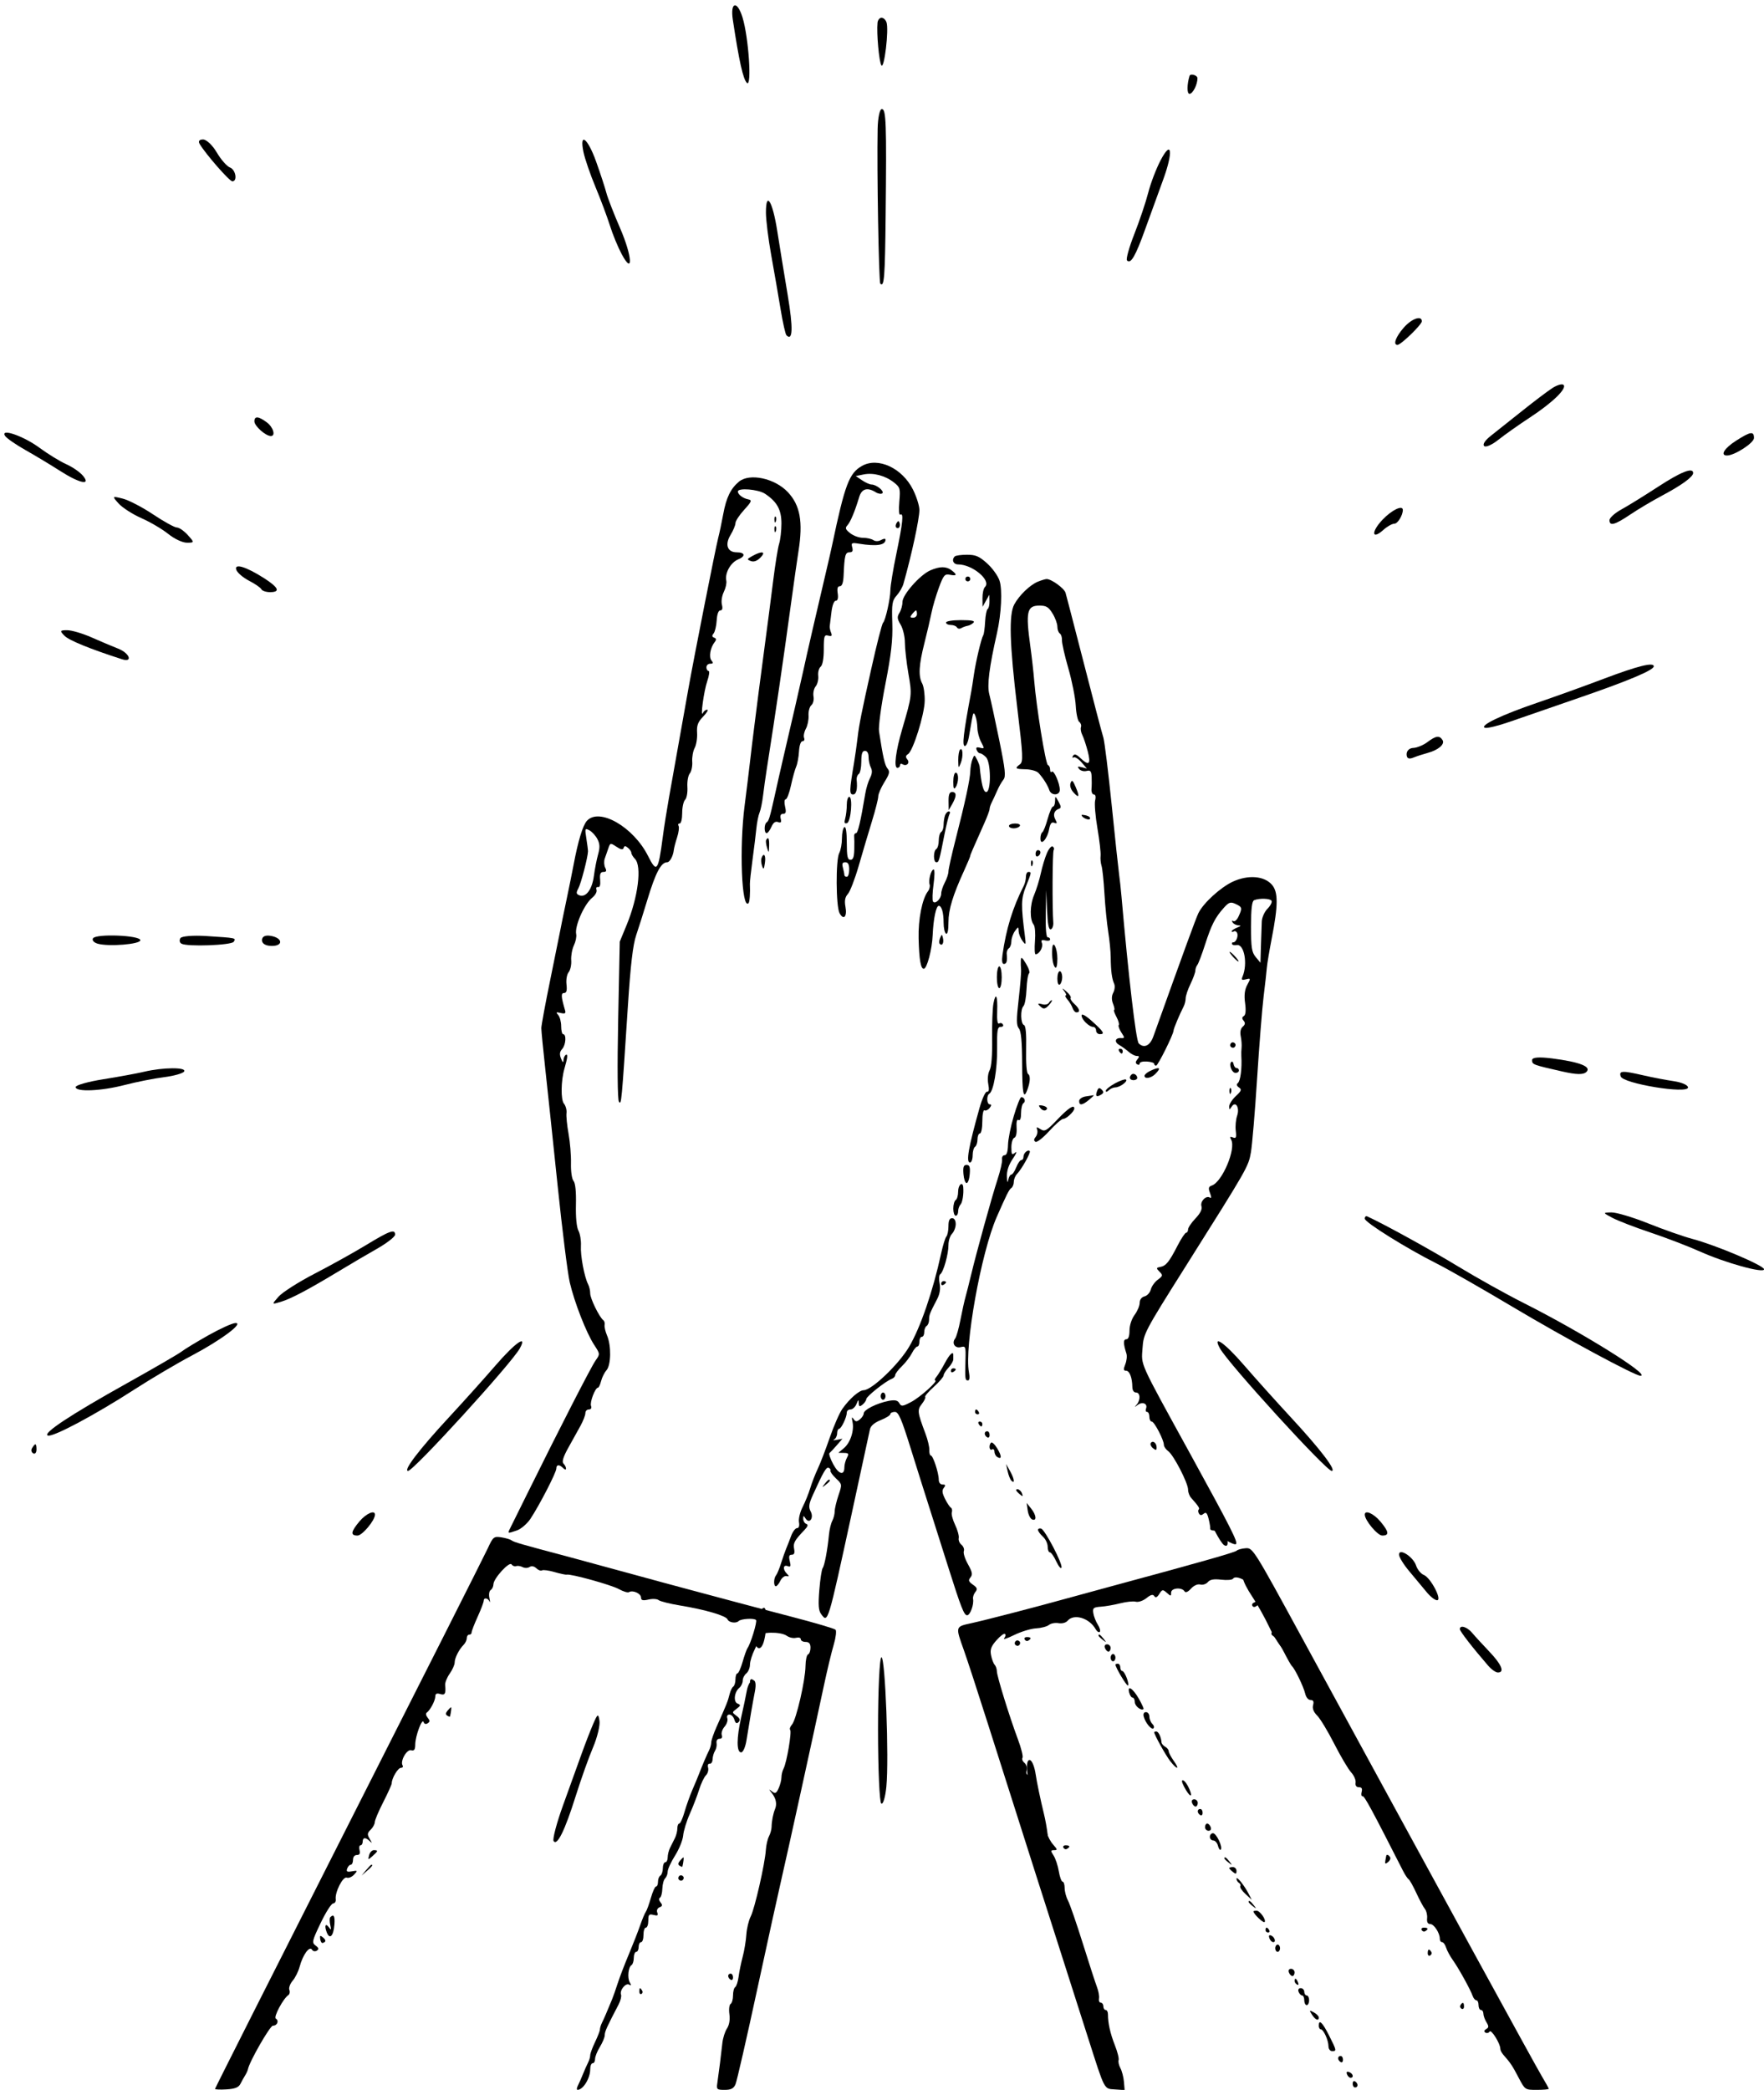 <?xml version="1.0" encoding="UTF-8"?><svg xmlns="http://www.w3.org/2000/svg" xmlns:xlink="http://www.w3.org/1999/xlink" height="433.0" preserveAspectRatio="xMidYMid meet" version="1.0" viewBox="-0.9 -1.1 365.6 433.0" width="365.6" zoomAndPan="magnify"><defs><clipPath id="a"><path d="M 331 250 L 364.719 250 L 364.719 263 L 331 263 Z M 331 250"/></clipPath><clipPath id="b"><path d="M 43 317 L 173 317 L 173 431.941 L 43 431.941 Z M 43 317"/></clipPath><clipPath id="c"><path d="M 197 319 L 321 319 L 321 431.941 L 197 431.941 Z M 197 319"/></clipPath><clipPath id="d"><path d="M 279 430 L 281 430 L 281 431.941 L 279 431.941 Z M 279 430"/></clipPath></defs><g><g id="change1_5"><path d="M 180.973 3.602 C 180.75 5.73 181.285 11.684 181.77 12.43 C 182.363 13.355 183.363 5.02 182.832 3.523 C 182.637 2.973 182.199 2.578 181.789 2.578 C 181.406 2.578 181.027 3.051 180.973 3.602" fill="inherit"/></g><g id="change1_6"><path d="M 150.98 2.973 C 152.277 11.562 153.117 15.332 153.902 16.074 C 154.965 17.074 154.258 6.598 152.988 2.5 C 151.883 -1.074 150.422 -0.734 150.98 2.973" fill="inherit"/></g><g id="change1_7"><path d="M 245.633 14.637 C 245.09 16.449 245.086 18.34 245.629 18.34 C 246.312 18.34 247.281 16.449 247.281 15.109 C 247.281 14.477 245.805 14.055 245.633 14.637" fill="inherit"/></g><g id="change1_8"><path d="M 180.996 25.59 C 180.824 34.023 181.23 57.344 181.551 57.668 C 182.359 58.477 182.52 56.406 182.656 43.559 C 182.859 24.41 182.758 21.492 181.867 21.492 C 181.426 21.492 181.043 23.305 180.996 25.59" fill="inherit"/></g><g id="change1_9"><path d="M 40.488 28.742 C 41.766 30.871 46.664 36.469 47.254 36.469 C 48.359 36.469 47.961 34.066 46.781 33.613 C 46.117 33.359 44.902 31.977 44.02 30.477 C 43.141 28.98 41.887 27.797 41.184 27.797 C 40.395 27.797 40.137 28.152 40.488 28.742" fill="inherit"/></g><g id="change1_10"><path d="M 120.027 30.398 C 120.312 31.785 121.438 35.051 122.52 37.648 C 123.605 40.25 124.949 43.852 125.516 45.648 C 126.082 47.461 127.16 50.078 127.93 51.52 C 130.395 56.141 130.152 51.992 127.613 46.16 C 126.344 43.246 125.043 39.902 124.766 38.832 C 124.488 37.762 123.52 34.812 122.645 32.367 C 120.895 27.48 119.148 26.168 120.027 30.398" fill="inherit"/></g><g id="change1_11"><path d="M 320.883 79.273 C 319.914 79.895 317.145 81.98 314.656 83.969 C 312.164 85.957 309.27 88.258 308.137 89.148 C 306.883 90.133 306.328 90.965 306.703 91.312 C 307.039 91.633 308.336 91.059 309.645 90.016 C 310.922 88.996 313.879 86.91 316.184 85.398 C 320.867 82.332 323.926 79.367 323.148 78.641 C 322.863 78.375 321.844 78.66 320.883 79.273" fill="inherit"/></g><g id="change1_12"><path d="M 239.629 32.133 C 238.715 33.883 237.578 36.859 237.074 38.832 C 236.574 40.785 235.285 44.625 234.199 47.383 C 233.113 50.141 232.43 52.602 232.68 52.859 C 233.457 53.68 234.434 51.992 236.473 46.32 C 237.578 43.246 239.211 38.742 240.164 36.152 C 242.305 30.32 241.953 27.676 239.629 32.133" fill="inherit"/></g><g id="change1_13"><path d="M 157.844 42.93 C 157.844 44.461 158.336 48.406 158.945 51.797 C 159.559 55.188 160.418 60.152 160.879 62.949 C 161.332 65.707 161.883 68.164 162.102 68.375 C 163.418 69.648 163.504 66.891 162.355 60.031 C 161.656 55.855 160.672 49.812 160.184 46.715 C 159.219 40.566 157.844 38.344 157.844 42.93" fill="inherit"/></g><g id="change1_14"><path d="M 290.012 66.809 C 288.367 68.703 287.77 70.355 288.738 70.355 C 289.449 70.355 293.781 66.156 293.781 65.469 C 293.781 64.164 291.656 64.918 290.012 66.809" fill="inherit"/></g><g id="change1_15"><path d="M 51.824 86.199 C 51.824 87.148 54.109 89.199 55.211 89.238 C 56.277 89.277 55.766 87.445 54.426 86.43 C 52.691 85.121 51.824 85.043 51.824 86.199" fill="inherit"/></g><g id="change1_16"><path d="M 0.137 89.195 C 0.434 89.672 2.328 90.992 4.379 92.148 C 6.426 93.305 9.633 95.234 11.551 96.465 C 15.57 99.047 18.051 99.574 16.293 97.469 C 15.66 96.711 14.152 95.668 12.809 95.066 C 11.512 94.48 9.027 92.957 7.293 91.68 C 3.984 89.238 -0.879 87.551 0.137 89.195" fill="inherit"/></g><g id="change1_17"><path d="M 358.922 90.203 C 356.477 91.762 355.547 93.273 357.027 93.273 C 358.605 93.273 362.625 90.672 362.625 89.648 C 362.625 88.184 361.914 88.289 358.922 90.203" fill="inherit"/></g><g id="change1_18"><path d="M 23.688 103.223 C 24.465 104.086 26.602 105.461 28.414 106.258 C 30.227 107.055 32.742 108.535 33.973 109.527 C 35.234 110.547 36.926 111.34 37.836 111.34 C 39.41 111.34 39.414 111.301 38.031 109.766 C 37.25 108.898 36.223 108.188 35.746 108.188 C 35.273 108.188 33.027 106.945 30.82 105.469 C 28.613 103.992 25.734 102.496 24.516 102.199 C 22.309 101.656 22.293 101.676 23.688 103.223" fill="inherit"/></g><g id="change1_19"><path d="M 285.602 106.613 C 283.223 109.133 283.406 110.855 285.82 108.68 C 286.609 107.969 287.625 107.398 288.109 107.398 C 288.781 107.398 289.844 105.664 289.844 104.562 C 289.844 103.449 287.535 104.562 285.602 106.613" fill="inherit"/></g><g id="change1_20"><path d="M 342.766 99.734 C 339.926 101.586 336.453 103.734 335.117 104.465 C 333.777 105.199 332.676 106.195 332.676 106.672 C 332.676 107.965 333.777 107.664 337.012 105.484 C 338.625 104.398 341.582 102.641 343.633 101.551 C 347.648 99.418 350.016 97.691 350.016 96.898 C 350.016 95.664 347.492 96.652 342.766 99.734" fill="inherit"/></g><g id="change1_21"><path d="M 48.066 116.938 C 48.27 117.547 49.461 118.57 50.719 119.223 C 51.98 119.875 53.129 120.668 53.281 120.996 C 53.426 121.309 54.266 121.586 55.055 121.586 C 57.281 121.586 56.867 120.633 53.793 118.668 C 50.09 116.305 47.605 115.555 48.066 116.938" fill="inherit"/></g><g id="change1_22"><path d="M 12.496 130.648 C 13.438 131.594 17.855 133.387 24.395 135.488 C 26.691 136.227 25.973 134.227 23.609 133.297 C 22.422 132.832 19.98 131.801 18.09 130.965 C 16.199 130.129 13.953 129.469 13.008 129.469 C 11.512 129.469 11.449 129.605 12.496 130.648" fill="inherit"/></g><g id="change1_23"><path d="M 331.613 139.484 C 327.516 141.035 321.199 143.309 317.664 144.512 C 310.336 147.004 305.621 149.266 306.867 149.691 C 307.301 149.84 309.586 149.285 311.949 148.461 C 314.324 147.633 320.895 145.363 326.648 143.379 C 336.656 139.93 341.859 137.734 341.859 136.953 C 341.859 136.047 338.551 136.867 331.613 139.484" fill="inherit"/></g><g id="change1_24"><path d="M 294.887 152.691 C 294.098 153.285 292.734 153.84 292.012 153.859 C 291.223 153.883 290.629 154.441 290.629 155.16 C 290.629 156.027 291.062 156.25 292.012 155.871 C 292.77 155.566 294.098 155.133 294.965 154.902 C 297.172 154.32 298.609 153.094 298.082 152.246 C 297.445 151.219 296.699 151.32 294.887 152.691" fill="inherit"/></g><g id="change1_25"><path d="M 18.371 193.309 C 18.129 193.703 18.562 194.195 19.352 194.422 C 21.637 195.07 28.188 194.539 28.191 193.703 C 28.195 192.676 18.984 192.309 18.371 193.309" fill="inherit"/></g><g id="change1_26"><path d="M 36.492 193.27 C 36.234 193.719 36.312 194.172 36.691 194.406 C 37.793 195.09 47.082 194.758 47.547 194.016 C 48.047 193.219 48.117 193.234 41.812 192.832 C 39.133 192.66 36.73 192.855 36.492 193.27" fill="inherit"/></g><g id="change1_27"><path d="M 53.398 193.703 C 53.398 194.43 54.188 194.883 55.449 194.883 C 57.914 194.883 57.656 193.172 55.133 192.785 C 54.031 192.617 53.398 192.949 53.398 193.703" fill="inherit"/></g><g id="change1_28"><path d="M 316.641 218.527 C 316.641 219.461 316.719 219.492 322.863 220.891 C 325.859 221.57 327.285 221.594 327.91 220.973 C 328.98 219.898 326.488 218.922 320.816 218.195 C 318.059 217.844 316.641 217.953 316.641 218.527" fill="inherit"/></g><g id="change1_29"><path d="M 28.969 220.949 C 27.445 221.309 23.648 222.008 20.496 222.508 C 17.344 223.008 14.781 223.73 14.781 224.125 C 14.781 225.184 20.062 224.961 24.949 223.691 C 27.391 223.059 31.031 222.336 33.105 222.074 C 35.156 221.816 37.039 221.281 37.27 220.891 C 37.809 219.988 32.906 220.023 28.969 220.949" fill="inherit"/></g><g id="change1_30"><path d="M 335 221.918 C 335.492 223.414 348.953 225.617 348.953 224.203 C 348.953 223.719 347.652 223.145 345.996 222.902 C 344.379 222.664 341.543 222.121 339.73 221.703 C 335.316 220.68 334.602 220.715 335 221.918" fill="inherit"/></g><g clip-path="url(#a)" id="change1_4"><path d="M 333.309 251.234 C 334.445 251.836 338.035 253.219 341.188 254.27 C 344.344 255.32 348.992 257.105 351.395 258.184 C 356.676 260.555 364.715 262.781 364.715 261.875 C 364.715 261.109 354.707 256.867 349.898 255.598 C 348.055 255.109 343.867 253.645 340.719 252.379 C 337.562 251.113 334.078 250.07 333.07 250.094 C 331.254 250.133 331.258 250.152 333.309 251.234" fill="inherit"/></g><g id="change1_31"><path d="M 281.961 251.395 C 281.961 252.152 290.629 257.559 296.855 260.684 C 299.188 261.855 306.312 265.918 312.617 269.676 C 323.496 276.152 337.957 283.941 339.102 283.941 C 341.418 283.941 326.965 274.941 314.906 268.871 C 311.27 267.043 305.211 263.664 301.27 261.27 C 295.598 257.82 286.023 252.551 282.512 250.938 C 282.184 250.785 281.961 250.969 281.961 251.395" fill="inherit"/></g><g id="change1_32"><path d="M 74.996 256.844 C 72.441 258.395 67.625 261.074 64.316 262.781 C 61.004 264.492 57.629 266.641 56.828 267.551 C 55.371 269.203 55.371 269.203 57.34 268.609 C 59.441 267.977 63.094 266.039 69.555 262.133 C 71.762 260.797 75.145 258.812 77.242 257.621 C 79.289 256.453 80.984 255.137 80.984 254.703 C 80.984 253.48 79.883 253.875 74.996 256.844" fill="inherit"/></g><g id="change1_33"><path d="M 42.285 275.551 C 39.844 276.926 37.383 278.422 36.77 278.898 C 36.16 279.379 31.094 282.316 25.422 285.484 C 13.676 292.035 7.812 295.918 9.027 296.328 C 10.082 296.688 18.801 292.043 26.996 286.754 C 30.465 284.516 35.785 281.371 38.82 279.773 C 44.887 276.57 49.773 272.93 47.883 273.016 C 47.227 273.043 44.73 274.176 42.285 275.551" fill="inherit"/></g><g id="change1_34"><path d="M 251.945 278.27 C 253.688 281.422 273.969 303.648 275.105 303.648 C 276.184 303.648 272.754 299.152 266.621 292.535 C 263.559 289.227 259.215 284.395 256.918 281.734 C 252.895 277.086 250.289 275.27 251.945 278.27" fill="inherit"/></g><g id="change1_35"><path d="M 5.754 298.918 C 5.496 299.344 5.59 299.785 5.992 300.02 C 6.352 300.23 6.664 299.863 6.664 299.234 C 6.664 297.895 6.426 297.812 5.754 298.918" fill="inherit"/></g><g id="change1_36"><path d="M 249.645 312.945 C 249.645 313.973 252.012 318.531 252.801 319.027 C 253.949 319.75 253.715 317.598 252.348 314.84 C 251.211 312.555 249.645 311.457 249.645 312.945" fill="inherit"/></g><g id="change1_37"><path d="M 281.961 312.711 C 281.961 313.891 284.598 317.047 285.586 317.047 C 287.082 317.047 286.977 316.258 285.191 314.129 C 283.809 312.477 281.961 311.664 281.961 312.711" fill="inherit"/></g><g id="change1_38"><path d="M 106.832 278.27 C 105.09 281.422 84.809 303.648 83.676 303.648 C 82.594 303.648 86.023 299.152 92.156 292.535 C 95.223 289.227 99.562 284.395 101.859 281.734 C 105.883 277.086 108.488 275.27 106.832 278.27" fill="inherit"/></g><g id="change1_39"><path d="M 76.816 312.711 C 76.816 313.891 74.18 317.047 73.191 317.047 C 71.695 317.047 71.801 316.258 73.586 314.129 C 74.969 312.477 76.816 311.664 76.816 312.711" fill="inherit"/></g><g id="change1_40"><path d="M 289.055 320.984 C 289.055 321.512 290.02 323.074 291.223 324.492 C 292.422 325.91 294.004 327.809 294.77 328.75 C 295.539 329.695 296.496 330.445 296.938 330.445 C 298.066 330.445 295.598 325.738 294.176 325.195 C 293.598 324.973 292.848 324.059 292.598 323.27 C 292.02 321.461 289.055 319.547 289.055 320.984" fill="inherit"/></g><g id="change1_41"><path d="M 256.738 325.91 C 256.738 326.469 257.566 328.117 258.633 329.695 C 259.66 331.215 261.297 334.148 262.219 336.117 C 263.141 338.09 264.668 340.41 265.566 341.203 C 267.223 342.66 267.223 342.66 266.789 340.926 C 266.223 338.641 258.148 324.926 257.371 324.926 C 257.02 324.926 256.738 325.359 256.738 325.91" fill="inherit"/></g><g id="change1_42"><path d="M 156.645 333.637 C 156.645 334.504 156.273 335.945 155.844 336.75 C 154.871 338.562 156.012 341.562 157.043 339.902 C 158.02 338.324 158.332 332.02 157.434 332.02 C 157.012 332.02 156.645 332.77 156.645 333.637" fill="inherit"/></g><g id="change1_43"><path d="M 301.664 336.434 C 301.664 336.875 304.258 340.219 307.527 344 C 308.211 344.789 309.105 345.418 309.547 345.418 C 311.008 345.418 310.328 343.766 307.77 341.086 C 306.34 339.586 304.777 337.883 304.227 337.223 C 303.176 335.961 301.664 335.496 301.664 336.434" fill="inherit"/></g><g id="change1_44"><path d="M 181.078 357.199 C 181.078 365.398 181.383 372.332 181.75 372.57 C 182.125 372.812 182.586 371.27 182.805 369.062 C 183.371 363.23 182.578 342.266 181.789 342.266 C 181.398 342.266 181.078 349.004 181.078 357.199" fill="inherit"/></g><g id="change1_45"><path d="M 153.887 349.16 C 153.668 350.371 153.148 352.828 152.715 354.719 C 151.738 358.977 151.734 361.969 152.707 361.969 C 153.105 361.969 153.59 360.867 153.816 359.445 C 154.508 355.113 155.066 351.875 155.555 349.359 C 155.848 347.863 155.699 346.996 155.148 346.996 C 154.676 346.996 154.102 347.98 153.887 349.16" fill="inherit"/></g><g id="change1_46"><path d="M 122.047 356.059 C 121.473 357.383 120.398 360.156 119.605 362.363 C 118.832 364.508 117.09 369.34 115.781 372.965 C 114.473 376.59 113.586 379.945 113.836 380.332 C 114.555 381.449 116.188 378.129 118.414 371.031 C 119.504 367.566 121.117 363.023 122.008 360.945 C 122.883 358.895 123.496 356.367 123.348 355.43 C 123.098 353.867 122.969 353.93 122.047 356.059" fill="inherit"/></g><g id="change1_47"><path d="M 212.047 366.461 C 213.16 374.816 214.379 381.285 215.188 383.172 L 216.07 385.219 L 216.387 382.5 C 216.562 381.008 216.137 377.457 215.441 374.617 C 214.746 371.781 213.984 368.125 213.746 366.5 C 213.504 364.848 212.949 363.547 212.484 363.547 C 211.973 363.547 211.805 364.648 212.047 366.461" fill="inherit"/></g><g id="change1_48"><path d="M 175.105 179.051 C 175.105 179.902 174.887 180.555 174.602 180.555 C 174.301 180.555 174.102 180.406 174.102 180.18 C 174.102 179.98 173.961 179.277 173.801 178.676 C 173.57 177.82 173.695 177.547 174.301 177.547 C 174.863 177.547 175.105 177.996 175.105 179.051 Z M 177.762 95.426 C 175.09 96.934 174.219 99.234 171.566 111.828 C 171.305 113.07 170.66 115.891 170.133 118.098 C 168.852 123.465 166.031 135.711 165.574 137.914 C 165.254 139.445 162.895 149.703 161.48 155.723 C 161.223 156.809 160.789 158.707 160.531 159.863 C 160.273 161.016 159.84 162.961 159.586 164.102 C 158.656 168.266 158.426 169.012 157.996 169.277 C 157.445 169.621 157.445 171.527 157.996 171.527 C 158.215 171.527 158.664 170.926 158.977 170.223 C 159.375 169.32 159.801 169.012 160.355 169.219 C 160.957 169.445 161.094 169.27 160.906 168.516 C 160.742 167.863 160.918 167.512 161.41 167.512 C 161.984 167.512 162.078 167.16 161.809 166.008 C 161.609 165.156 161.664 164.504 161.938 164.504 C 162.199 164.504 162.691 163.223 163.039 161.617 C 163.387 160.012 163.867 158.289 164.117 157.73 C 164.363 157.188 164.629 155.746 164.695 154.594 C 164.77 153.34 165.066 152.465 165.422 152.465 C 165.766 152.465 165.906 152.16 165.746 151.762 C 165.598 151.371 165.766 150.531 166.125 149.879 C 166.48 149.234 166.73 147.996 166.676 147.145 C 166.621 146.293 166.883 145.328 167.254 145.012 C 167.633 144.691 167.832 143.883 167.703 143.184 C 167.578 142.48 167.777 141.562 168.156 141.102 C 168.531 140.641 168.766 139.672 168.684 138.918 C 168.598 138.164 168.82 137.328 169.184 137.035 C 169.586 136.711 169.836 135.332 169.836 133.426 C 169.836 130.664 169.934 130.367 170.766 130.59 C 171.469 130.781 171.605 130.633 171.344 129.988 C 171.156 129.535 171.027 128.898 171.066 128.633 C 171.105 128.359 171.266 127.055 171.418 125.75 C 171.578 124.344 171.949 123.367 172.32 123.367 C 172.719 123.367 172.863 122.812 172.723 121.859 C 172.562 120.809 172.699 120.355 173.172 120.355 C 173.625 120.355 173.883 119.602 173.945 118.098 C 174.121 113.984 174.289 113.332 175.152 113.332 C 175.777 113.332 175.934 113.059 175.73 112.305 C 175.48 111.367 175.605 111.301 177.16 111.551 C 180.773 112.133 182.629 111.852 182.629 110.723 C 182.629 110.449 182.277 110.469 181.727 110.773 C 181.176 111.082 180.539 111.09 180.098 110.801 C 179.688 110.531 178.742 110.324 177.938 110.324 C 177.137 110.324 175.98 109.906 175.305 109.371 C 174.301 108.574 174.207 108.301 174.746 107.715 C 175.367 107.031 176.297 104.805 177.168 101.895 C 177.691 100.141 178.867 99.801 180.621 100.898 C 181.125 101.211 181.766 101.305 181.977 101.094 C 182.422 100.645 180.723 99.285 179.719 99.285 C 179.367 99.285 178.465 98.883 177.762 98.406 L 176.457 97.531 L 178.113 97.195 C 180.121 96.789 182.59 97.449 184.387 98.867 C 185.656 99.875 185.727 100.113 185.488 102.871 C 185.344 104.578 185.426 105.691 185.688 105.527 C 186.434 105.066 186.223 107.16 184.887 113.586 C 184.195 116.895 183.633 120.324 183.633 121.211 C 183.633 122.914 182.609 127.469 182.129 127.914 C 181.891 128.129 180.863 132.145 179.633 137.664 C 177.727 146.191 177.137 149.141 176.867 151.512 C 176.699 152.988 176.348 155.473 176.098 156.977 C 175.129 162.746 175.109 163.5 175.906 163.5 C 176.582 163.5 176.848 162.395 176.645 160.438 C 176.602 159.988 176.809 159.434 177.086 159.262 C 177.371 159.086 177.613 157.906 177.613 156.703 C 177.613 155.047 177.809 154.469 178.363 154.469 C 178.836 154.469 179.117 154.945 179.117 155.746 C 179.117 156.449 179.332 157.434 179.594 157.93 C 179.918 158.547 179.863 159.234 179.418 160.09 C 179.066 160.762 178.613 162.246 178.438 163.301 C 177.465 169.117 176.898 171.527 176.508 171.527 C 176.258 171.527 176.09 171.801 176.133 172.152 C 176.172 172.492 176.184 173.758 176.156 174.91 C 176.121 176.469 175.902 177.043 175.355 177.043 C 174.758 177.043 174.602 176.316 174.602 173.508 C 174.602 171.301 174.414 170.086 174.102 170.273 C 173.824 170.438 173.598 171.477 173.598 172.578 C 173.598 173.684 173.348 175.059 173.035 175.641 C 172.297 177.023 172.344 186.676 173.098 188.082 C 173.938 189.652 174.711 188.832 174.328 186.777 C 174.094 185.523 174.238 184.762 174.828 184.117 C 175.281 183.625 176.305 180.957 177.086 178.246 C 177.867 175.539 179.109 171.355 179.82 169.043 C 180.531 166.734 181.125 164.391 181.125 163.902 C 181.125 163.395 181.688 162.094 182.402 160.941 C 183.465 159.234 183.574 158.754 183.047 158.133 C 182.488 157.469 182.102 155.773 181.289 150.457 C 181.137 149.453 181.699 145.238 182.605 140.621 C 183.812 134.453 184.148 131.477 184.035 128.008 C 183.898 123.992 184.008 123.328 184.938 122.285 C 185.527 121.629 186.145 120.559 186.344 119.855 C 188.035 113.887 189.652 106.398 189.652 104.555 C 189.652 103.703 189.051 101.793 188.324 100.34 C 186.09 95.875 181.094 93.551 177.762 95.426" fill="inherit"/></g><g id="change1_49"><path d="M 122.906 172.73 C 123.43 173.738 123.465 174.461 123.059 175.914 C 122.762 176.965 122.375 178.949 122.184 180.406 C 121.809 183.215 120.516 184.922 119.168 184.387 C 118.512 184.125 118.477 183.867 118.965 182.965 C 119.52 181.949 120.938 176.492 120.965 175.289 C 120.969 175.012 120.816 173.809 120.625 172.605 C 120.293 170.547 120.328 170.449 121.25 170.926 C 121.777 171.195 122.539 172.027 122.906 172.73 Z M 152.23 98.711 C 150.531 100.137 149.629 101.996 149.008 105.355 C 148.684 107.113 148.207 109.363 147.957 110.324 C 147.422 112.379 142.926 135.105 141.758 141.676 C 139.398 154.922 138.461 160.172 137.734 164.254 C 137.285 166.762 136.723 170.328 136.469 172.277 C 135.527 179.453 135.219 179.852 133.41 176.242 C 130.391 170.223 123.289 166.145 120.734 168.969 C 119.887 169.906 118.91 173.133 117.984 178.047 C 117.699 179.559 117.008 182.965 116.461 185.574 C 115.91 188.18 115.355 190.906 115.23 191.594 C 115.105 192.281 114.168 196.91 113.148 201.875 C 112.129 206.844 111.293 211.359 111.293 211.91 C 111.293 212.465 111.66 216.273 112.121 220.438 C 112.578 224.586 113.727 235.438 114.68 244.617 C 115.633 253.801 116.758 262.762 117.184 264.586 C 118.156 268.746 120.605 275.02 122.238 277.527 C 123.484 279.434 123.484 279.434 122.527 280.789 C 121.617 282.074 114.996 294.984 108.324 308.48 C 106.609 311.941 105.031 315.133 104.797 315.602 C 104.27 316.656 104.27 316.656 106.227 315.984 C 107.066 315.699 108.352 314.602 109.02 313.598 C 110.891 310.789 114.402 303.98 114.402 303.164 C 114.402 302.309 115.012 302.266 115.809 303.062 C 116.16 303.414 116.41 303.453 116.41 303.164 C 116.41 302.875 116.184 302.434 115.883 302.133 C 115.523 301.773 115.828 300.754 116.859 298.898 C 117.695 297.395 118.824 295.363 119.395 294.332 C 119.949 293.328 120.422 292.121 120.422 291.699 C 120.422 291.246 120.727 290.922 121.148 290.922 C 121.586 290.922 121.766 290.621 121.594 290.172 C 121.309 289.418 122.461 286.406 123.031 286.406 C 123.195 286.406 123.492 285.781 123.684 285.027 C 123.875 284.273 124.383 283.262 124.797 282.797 C 125.746 281.73 125.816 277.727 124.926 275.621 C 124.562 274.77 124.34 273.812 124.41 273.414 C 124.484 273.012 124.363 272.586 124.137 272.422 C 123.336 271.84 121.426 267.945 121.426 266.891 C 121.426 266.289 121.238 265.473 120.988 264.984 C 120.203 263.445 119.375 259.016 119.5 257.012 C 119.562 255.957 119.332 254.52 118.992 253.898 C 118.605 253.188 118.406 251.113 118.465 248.508 C 118.531 245.797 118.348 244.016 117.965 243.566 C 117.625 243.168 117.395 241.582 117.438 239.93 C 117.48 238.309 117.254 235.562 116.938 233.809 C 116.617 232.051 116.426 230.113 116.512 229.492 C 116.59 228.891 116.344 227.988 115.984 227.562 C 115.305 226.758 115.355 222.848 116.074 220.34 C 116.754 217.98 116.832 217.184 116.359 217.461 C 116.121 217.602 115.895 218.129 115.883 218.582 C 115.867 219.148 115.699 219.035 115.383 218.23 C 115.023 217.328 115.086 216.824 115.625 216.223 C 116.387 215.371 116.52 213.164 115.809 213.164 C 115.59 213.164 115.406 212.41 115.406 211.508 C 115.406 210.605 115.121 209.547 114.777 209.176 C 114.262 208.617 114.352 208.547 115.305 208.773 C 116.211 208.988 116.406 208.863 116.207 208.199 C 115.379 205.387 115.336 204.637 116.008 204.637 C 116.512 204.637 116.652 204.133 116.512 202.879 C 116.395 201.875 116.59 200.781 116.961 200.32 C 117.316 199.883 117.559 198.766 117.488 197.863 C 117.418 196.961 117.672 195.559 118.039 194.777 C 118.422 193.977 118.629 192.953 118.52 192.445 C 118.164 190.828 120.172 186.25 121.828 184.906 C 122.48 184.375 122.871 183.66 122.73 183.266 C 122.586 182.863 122.727 182.617 123.059 182.688 C 123.43 182.77 123.578 182.234 123.484 181.184 C 123.371 179.98 123.551 179.555 124.16 179.555 C 124.773 179.555 124.871 179.328 124.535 178.676 C 124.289 178.191 124.242 177.344 124.438 176.793 C 124.637 176.227 124.961 175.289 125.188 174.637 C 125.582 173.504 125.613 173.5 126.867 174.336 C 127.773 174.938 128.207 175.012 128.348 174.586 C 128.508 174.113 128.699 174.109 129.254 174.562 C 129.652 174.891 129.953 175.344 129.953 175.613 C 129.953 175.867 130.301 176.441 130.695 176.844 C 132.164 178.332 131.355 184.77 128.977 190.539 L 127.547 194 L 127.219 210.23 C 127.023 220.062 127.086 226.734 127.379 227.16 C 127.887 227.895 127.926 227.461 129.227 207.445 C 129.789 198.766 130.27 194.68 130.957 192.645 C 131.488 191.086 132.516 187.828 133.273 185.32 C 134.973 179.703 136.109 177.547 137.379 177.547 C 137.922 177.547 138.621 176.242 138.754 174.988 C 138.797 174.578 139.109 173.383 139.438 172.379 C 139.762 171.375 139.898 170.293 139.738 170.02 C 139.566 169.734 139.66 169.52 139.961 169.52 C 140.258 169.52 140.488 168.566 140.488 167.363 C 140.488 166.156 140.754 164.938 141.09 164.602 C 141.43 164.266 141.637 163.098 141.566 161.945 C 141.496 160.789 141.719 159.559 142.07 159.137 C 142.406 158.73 142.641 157.605 142.57 156.703 C 142.504 155.801 142.734 154.488 143.074 153.867 C 143.41 153.246 143.641 151.809 143.574 150.758 C 143.477 149.203 143.73 148.508 144.828 147.371 C 145.605 146.566 145.965 145.941 145.656 145.941 C 145.359 145.941 144.961 146.242 144.797 146.594 C 144.191 147.867 144.973 142.078 145.684 140.02 C 146.082 138.867 146.203 137.914 145.957 137.914 C 145.719 137.914 145.508 137.562 145.508 137.16 C 145.508 136.738 145.855 136.41 146.309 136.41 C 146.91 136.41 146.977 136.246 146.566 135.758 C 145.977 135.047 146.305 133.098 147.211 131.945 C 147.605 131.441 147.578 131.18 147.109 131.016 C 146.66 130.859 146.621 130.598 146.984 130.164 C 147.277 129.816 147.566 128.609 147.637 127.453 C 147.719 126.148 147.996 125.371 148.391 125.371 C 148.809 125.371 148.918 124.973 148.719 124.168 C 148.547 123.492 148.723 122.34 149.117 121.535 C 149.512 120.73 149.734 119.711 149.629 119.203 C 149.297 117.648 150.523 115.449 152.078 114.805 C 153.695 114.137 153.531 113.332 151.777 113.332 C 149.855 113.332 149.293 111.727 150.516 109.723 C 151.066 108.816 151.527 107.711 151.527 107.289 C 151.527 106.855 152.324 105.633 153.332 104.527 C 154.887 102.824 155.004 102.52 154.184 102.363 C 153.082 102.148 152.027 101.355 152.027 100.742 C 152.027 99.926 156.242 100.266 157.645 101.195 C 160.141 102.844 161.059 104.504 161.059 107.363 C 161.059 108.816 160.844 110.715 160.582 111.551 C 160.316 112.395 159.758 115.891 159.328 119.352 C 158.898 122.812 158.109 128.887 157.57 132.898 C 157.031 136.91 156.469 141.184 156.316 142.43 C 156.164 143.68 155.793 146.594 155.488 148.949 C 155.184 151.309 154.746 154.898 154.512 156.977 C 154.277 159.047 153.789 162.996 153.434 165.758 C 152.297 174.484 152.812 187.469 154.238 186.023 C 154.477 185.785 154.609 183.918 154.52 182.062 C 154.5 181.645 154.742 179.402 155.062 177.043 C 155.383 174.688 155.742 171.77 155.863 170.523 C 155.992 169.27 156.281 167.82 156.52 167.262 C 156.758 166.699 157.074 165.156 157.246 163.75 C 157.41 162.371 157.758 159.887 158.02 158.23 C 159.91 146.18 161.336 136.461 163.055 123.867 C 163.637 119.602 164.336 114.711 164.602 113.031 C 165.551 107.012 164.938 103.594 162.41 100.891 C 159.695 97.98 154.434 96.855 152.23 98.711" fill="inherit"/></g><g id="change1_50"><path d="M 159.602 106.609 C 159.633 107.215 159.746 107.324 159.902 106.91 C 160.039 106.559 160.016 106.121 159.855 105.957 C 159.695 105.801 159.574 106.109 159.602 106.609" fill="inherit"/></g><g id="change1_51"><path d="M 184.938 107.238 C 184.711 107.59 184.664 107.996 184.828 108.164 C 185.293 108.641 185.789 108.016 185.551 107.262 C 185.387 106.762 185.246 106.754 184.938 107.238" fill="inherit"/></g><g id="change1_52"><path d="M 159.602 108.617 C 159.633 109.219 159.746 109.328 159.902 108.918 C 160.039 108.566 160.016 108.129 159.855 107.965 C 159.695 107.809 159.574 108.117 159.602 108.617" fill="inherit"/></g><g id="change1_53"><path d="M 155.039 114.09 C 153.883 114.73 153.859 114.816 154.711 115.141 C 155.328 115.371 155.992 115.141 156.691 114.438 C 157.965 113.164 157.043 112.973 155.039 114.09" fill="inherit"/></g><g id="change1_54"><path d="M 196.977 114.184 C 196.273 114.891 196.676 115.84 197.68 115.84 C 200.641 115.84 204.598 119.156 203.246 120.508 C 202.938 120.816 202.707 121.836 202.723 122.84 L 202.746 124.621 L 203.449 123.367 L 204.148 122.113 L 204.176 123.465 C 204.188 124.219 204.023 124.934 203.801 125.07 C 203.578 125.211 203.34 126.402 203.273 127.703 C 203.203 129.012 203.035 130.27 202.895 130.488 C 202.48 131.152 201.34 135.957 200.949 138.668 C 200.746 140.07 200.508 141.617 200.398 142.18 C 198.754 150.957 198.461 153.465 199.086 153.465 C 199.355 153.465 199.723 152.664 199.887 151.711 C 200.055 150.727 200.332 149.125 200.516 148.074 C 200.781 146.52 200.91 146.367 201.242 147.195 C 201.469 147.766 201.652 148.852 201.668 149.703 C 201.684 150.559 202.02 151.828 202.445 152.637 C 203.156 153.992 203.145 154.055 202.219 153.816 C 201.516 153.637 201.316 153.766 201.516 154.27 C 201.676 154.672 201.977 154.973 202.219 154.973 C 202.461 154.973 202.996 155.32 203.449 155.773 C 204.504 156.828 204.547 162.996 203.496 162.996 C 202.906 162.996 202.492 161.391 202.141 157.73 C 202.113 157.453 201.855 156.777 201.566 156.227 C 201.039 155.223 201.039 155.223 200.641 156.227 C 200.418 156.777 200.223 157.883 200.199 158.684 C 200.156 160.367 199.145 165.055 197.125 172.93 C 196.328 176.039 195.672 178.984 195.672 179.453 C 195.672 179.93 195.344 180.934 194.922 181.734 C 194.496 182.535 194.168 183.559 194.168 184.066 C 194.168 185.121 192.879 186.34 192.469 185.672 C 192.297 185.395 192.352 183.816 192.586 182.109 C 192.824 180.406 192.836 179.051 192.613 179.051 C 192.074 179.051 191.469 181.309 191.773 182.16 C 191.898 182.508 191.734 183.164 191.422 183.566 C 190.234 185.082 189.383 189.387 189.488 193.348 C 189.602 197.715 189.926 199.617 190.555 199.617 C 191.223 199.617 192.281 195.605 192.406 192.598 C 192.547 189.285 193.113 186.574 193.664 186.574 C 194.27 186.574 194.668 187.98 194.668 190.086 C 194.668 191.141 194.898 192.184 195.172 192.344 C 195.484 192.531 195.672 191.641 195.672 189.988 C 195.672 187.352 196.566 184.418 198.973 179.152 C 199.637 177.695 200.188 176.379 200.188 176.242 C 200.188 176.027 200.613 175.035 203.145 169.367 C 203.73 168.062 204.199 166.785 204.199 166.508 C 204.199 166.223 204.395 165.633 204.652 165.129 C 204.906 164.633 205.387 163.598 205.758 162.746 C 206.125 161.895 206.691 160.895 207.062 160.438 C 207.602 159.77 207.457 158.383 206.184 152.16 C 205.34 148.047 204.422 143.809 204.137 142.73 C 203.648 140.887 204.121 137.16 205.738 130.039 C 206.637 126.074 206.879 121.062 206.258 119.203 C 205.922 118.195 204.777 116.605 203.676 115.617 C 202.035 114.141 201.316 113.836 199.512 113.836 C 198.309 113.836 197.172 113.992 196.977 114.184" fill="inherit"/></g><g id="change1_55"><path d="M 189.148 126.125 C 189.148 126.551 188.801 126.879 188.348 126.879 C 187.695 126.879 187.656 126.738 188.148 126.125 C 188.469 125.723 188.844 125.371 188.949 125.371 C 189.059 125.371 189.148 125.723 189.148 126.125 Z M 191.91 117.074 C 189.754 118.02 186.141 122.117 186.141 123.617 C 186.141 124.32 185.863 125.312 185.516 125.875 C 184.996 126.703 185.039 127.129 185.766 128.332 C 186.238 129.117 186.645 130.816 186.645 132.02 C 186.645 133.242 186.973 136.16 187.371 138.465 C 188.141 142.898 188.133 142.98 186.086 149.953 C 184.734 154.57 184.309 157.98 185.086 157.98 C 185.391 157.98 185.641 157.742 185.641 157.453 C 185.641 157.152 185.855 157.059 186.141 157.234 C 186.992 157.758 187.766 156.977 187.137 156.227 C 186.746 155.758 186.793 155.449 187.297 155.137 C 188.332 154.492 190.688 146.996 190.75 144.137 C 190.781 142.73 190.551 141.102 190.238 140.523 C 189.41 138.988 189.531 136.711 190.691 132.145 C 191.25 129.938 191.91 127.105 192.16 125.848 C 192.41 124.59 193.098 122.262 193.691 120.656 C 194.656 118.047 194.895 117.773 195.973 117.984 C 197.43 118.27 197.535 117.984 196.324 117.062 C 195.207 116.211 193.867 116.215 191.91 117.074" fill="inherit"/></g><g id="change1_56"><path d="M 199.184 118.852 C 199.184 119.152 199.387 119.352 199.688 119.352 C 199.984 119.352 200.188 119.152 200.188 118.852 C 200.188 118.551 199.984 118.348 199.688 118.348 C 199.387 118.348 199.184 118.551 199.184 118.852" fill="inherit"/></g><g id="change1_57"><path d="M 262.629 185.523 C 262.801 185.789 262.418 186.551 261.816 187.152 C 261.188 187.781 260.652 188.961 260.613 189.812 C 260.57 190.664 260.492 192.898 260.438 194.852 L 260.336 198.363 L 259.359 197.188 C 258.523 196.18 258.383 195.254 258.383 190.84 C 258.383 187.18 258.57 185.598 259.031 185.406 C 260.137 184.961 262.32 185.031 262.629 185.523 Z M 214.234 119.402 C 212.602 120.059 210.352 122.211 209.316 124.117 C 208.164 126.246 208.34 132.297 209.945 145.641 C 211.141 155.574 211.195 156.734 210.473 157.27 C 209.352 158.098 209.52 158.238 211.676 158.285 C 212.777 158.312 213.973 158.648 214.328 159.035 C 215.297 160.09 216.234 161.57 216.574 162.598 C 216.973 163.789 218.75 163.75 218.75 162.547 C 218.75 161.191 217.508 158.371 217.094 158.785 C 216.891 158.988 216.742 158.809 216.742 158.355 C 216.742 157.906 216.555 157.512 216.289 157.414 C 215.812 157.238 213.902 145.488 213.445 139.922 C 213.301 138.141 212.941 134.953 212.656 132.898 C 211.648 125.621 211.926 124.371 214.535 124.371 C 215.938 124.371 216.418 124.656 217.242 126 C 217.801 126.902 218.246 128.121 218.246 128.734 C 218.246 129.336 218.477 129.973 218.75 130.141 C 219.023 130.305 219.227 130.941 219.199 131.543 C 219.172 132.148 219.773 134.805 220.531 137.41 C 221.285 140.02 221.977 143.52 222.059 145.141 C 222.141 146.742 222.477 148.27 222.785 148.473 C 223.086 148.668 223.258 149.176 223.141 149.527 C 223.012 149.91 223.133 150.633 223.414 151.184 C 223.688 151.715 224.203 153.266 224.543 154.57 C 225.246 157.277 224.805 157.656 222.965 155.914 C 222.16 155.156 221.758 155.043 221.484 155.496 C 221.273 155.848 221.328 155.992 221.609 155.824 C 221.879 155.66 222.633 156.125 223.238 156.828 L 224.367 158.133 L 223.289 157.855 C 222.438 157.637 222.324 157.715 222.762 158.23 C 223.074 158.598 223.738 158.773 224.293 158.633 C 225.082 158.43 225.285 158.656 225.348 159.812 C 225.387 160.613 225.379 161.738 225.32 162.371 C 225.27 162.973 225.488 163.5 225.797 163.5 C 226.148 163.5 226.258 163.977 226.074 164.727 C 225.906 165.402 226.121 168.016 226.551 170.523 C 226.977 173.031 227.27 175.586 227.203 176.191 C 227.133 176.793 227.227 177.75 227.402 178.297 C 227.582 178.852 227.852 181.434 228.004 184.043 C 228.156 186.652 228.508 190.191 228.781 191.918 C 229.055 193.625 229.293 196.035 229.301 197.211 C 229.324 200.02 229.539 201.676 230.02 202.73 C 230.219 203.16 230.133 204.008 229.836 204.559 C 229.469 205.246 229.449 206.016 229.785 206.867 C 230.062 207.57 230.164 208.148 230.012 208.148 C 229.855 208.148 230.066 208.773 230.488 209.578 C 230.91 210.379 231.117 211.129 230.965 211.281 C 230.816 211.43 231.066 212.137 231.492 212.789 C 232.246 213.941 232.238 214.016 231.391 213.973 C 230.188 213.914 230 214.809 231.09 215.418 C 231.586 215.695 232.445 216.316 232.996 216.801 C 233.547 217.285 234.316 217.68 234.703 217.68 C 235.254 217.68 235.281 217.828 234.828 218.383 C 234.414 218.883 234.402 219.176 234.777 219.41 C 235.078 219.598 235.305 219.52 235.305 219.234 C 235.305 218.949 235.957 218.777 236.809 218.832 C 237.66 218.891 238.312 219.098 238.312 219.309 C 238.312 219.535 238.477 219.684 238.715 219.684 C 239.09 219.684 242.328 213.164 242.328 212.41 C 242.328 212.039 243.621 208.949 244.387 207.496 C 244.637 207.02 244.836 206.242 244.836 205.738 C 244.836 205.238 245.281 203.906 245.84 202.754 C 246.395 201.602 246.844 200.371 246.844 199.996 C 246.844 199.645 247.035 199.09 247.242 198.844 C 247.465 198.582 248.195 196.66 248.855 194.602 C 250.184 190.488 250.945 188.992 252.754 186.977 C 253.785 185.824 254.145 185.703 255.172 186.18 C 256.555 186.82 256.605 187.027 255.797 188.781 C 255.473 189.484 255 189.906 254.719 189.734 C 254.414 189.555 254.355 189.66 254.566 190.012 C 254.754 190.316 255.32 190.602 255.77 190.613 C 256.379 190.633 256.301 190.77 255.496 191.09 C 254.895 191.332 254.367 191.684 254.367 191.844 C 254.367 192.023 254.547 192.035 254.816 191.867 C 255.062 191.719 255.387 191.895 255.52 192.246 C 255.785 192.945 255.219 194.211 254.668 194.141 C 254.488 194.117 254.398 194.25 254.441 194.477 C 254.484 194.688 254.918 194.785 255.422 194.703 C 256.973 194.445 257.734 198.566 256.629 201.223 C 256.34 201.914 256.473 202.023 257.328 201.801 C 258.324 201.539 258.34 201.602 257.602 202.953 C 257.066 203.938 256.926 205.113 257.152 206.719 C 257.359 208.223 257.273 209.176 256.898 209.402 C 256.484 209.652 256.473 209.93 256.852 210.379 C 257.227 210.828 257.176 211.18 256.676 211.609 C 256.23 211.988 256.074 212.711 256.246 213.566 C 256.402 214.316 256.48 215.367 256.426 215.922 C 256.367 216.477 256.344 217.266 256.371 217.68 C 256.535 220.289 256.188 222.906 255.621 223.328 C 255.32 223.551 255.422 223.898 255.871 224.199 C 256.504 224.621 256.398 224.91 255.246 225.98 C 254.492 226.68 253.863 227.648 253.863 228.113 C 253.863 228.867 253.922 228.879 254.344 228.215 C 255.176 226.906 256.086 228.363 255.5 230.07 C 255.23 230.855 255.105 232.227 255.219 233.18 C 255.387 234.586 255.277 234.828 254.617 234.559 C 254.016 234.316 253.93 234.434 254.266 235.035 C 255.316 236.918 252.41 243.793 250.254 244.527 C 249.57 244.762 249.496 245.07 249.879 246.074 C 250.199 246.926 250.191 247.23 249.852 247.02 C 249.047 246.527 247.797 247.828 248.113 248.832 C 248.301 249.426 247.871 250.285 246.867 251.34 C 246.008 252.242 245.336 253.242 245.336 253.621 C 245.336 253.973 245.145 254.301 244.938 254.301 C 244.715 254.301 243.914 255.504 243.164 256.961 C 241.41 260.371 240.762 261.172 239.566 261.395 C 238.715 261.555 238.699 261.66 239.418 262.379 C 240.148 263.109 240.121 263.254 239.066 264.031 C 238.43 264.504 237.777 265.41 237.609 266.062 C 237.445 266.719 236.863 267.355 236.309 267.492 C 235.699 267.645 235.305 268.172 235.305 268.824 C 235.305 269.43 234.844 270.527 234.25 271.332 C 233.637 272.164 233.195 273.516 233.195 274.566 C 233.195 275.723 232.961 276.375 232.547 276.375 C 231.883 276.375 231.887 277.277 232.555 279.336 C 232.719 279.844 232.617 280.812 232.32 281.566 C 231.902 282.617 231.938 282.895 232.492 282.895 C 233.207 282.895 233.766 284.352 233.785 286.258 C 233.793 286.961 234.094 287.41 234.551 287.41 C 235.445 287.41 235.523 288.965 234.676 289.918 C 234.16 290.496 234.199 290.508 234.902 289.977 C 235.891 289.234 237.008 289.719 236.625 290.723 C 236.473 291.121 236.562 291.426 236.836 291.426 C 237.098 291.426 237.312 291.875 237.312 292.426 C 237.312 292.977 237.535 293.43 237.812 293.43 C 238.336 293.43 240.32 297.242 240.32 298.246 C 240.32 298.609 240.723 299.191 241.223 299.559 C 242.348 300.379 245.336 306.172 245.336 307.527 C 245.336 308.078 245.617 308.848 245.965 309.23 C 247.488 310.938 247.789 311.398 247.547 311.641 C 247.379 311.805 247.402 312.191 247.594 312.492 C 247.848 312.891 248.121 312.898 248.574 312.52 C 249.055 312.113 249.293 312.367 249.602 313.621 C 249.824 314.523 249.969 315.422 249.93 315.629 C 249.887 315.828 250.203 316.004 250.605 316.004 C 251.008 316.004 251.355 316.215 251.355 316.457 C 251.355 317.059 254.891 319.184 255.27 318.809 C 255.691 318.391 254.199 315.453 245.688 299.953 C 235.074 280.637 235.641 281.891 235.895 278.23 C 236.102 275.188 236.297 274.816 244.801 261.324 C 257.734 240.805 257.832 240.633 258.359 237.645 C 258.621 236.18 259.191 229.367 259.637 222.445 C 260.078 215.523 260.684 207.879 260.988 205.387 C 261.297 202.879 261.598 200.203 261.664 199.367 C 261.734 198.531 262.184 195.855 262.672 193.348 C 264.02 186.426 264.031 183.734 262.719 182.211 C 261.141 180.379 257.828 180.105 254.668 181.539 C 252.109 182.703 248.516 185.973 247.48 188.082 C 246.973 189.117 244.527 195.809 238.129 213.664 C 237.445 215.57 236.188 216.156 235.105 215.07 C 234.543 214.512 232.965 201.023 231.531 184.57 C 231.398 183.062 231.176 181.012 231.039 180.055 C 230.902 179.086 230.215 172.68 229.512 165.758 C 228.805 158.836 228.027 152.539 227.777 151.711 C 227.297 150.098 226.262 146.141 222.527 131.645 C 221.25 126.676 220.086 122.207 219.938 121.711 C 219.66 120.773 216.941 118.82 215.988 118.871 C 215.711 118.891 214.938 119.121 214.234 119.402" fill="inherit"/></g><g id="change1_58"><path d="M 195.172 127.883 C 195.172 128.164 195.598 128.383 196.148 128.383 C 196.699 128.383 197.258 128.602 197.43 128.887 C 197.605 129.176 197.98 129.238 198.332 129.035 C 198.676 128.836 199.234 128.629 199.637 128.559 C 200.035 128.488 200.562 128.207 200.863 127.906 C 201.238 127.531 200.488 127.379 198.281 127.379 C 196.523 127.379 195.172 127.598 195.172 127.883" fill="inherit"/></g><g id="change1_59"><path d="M 198.07 154.219 C 197.855 154.441 197.691 155.422 197.703 156.426 C 197.727 158.133 197.758 158.16 198.23 156.977 C 198.77 155.621 198.656 153.625 198.07 154.219" fill="inherit"/></g><g id="change1_60"><path d="M 196.676 160.867 C 196.676 162.27 196.801 162.555 197.168 161.992 C 197.824 160.992 197.828 158.984 197.18 158.984 C 196.895 158.984 196.676 159.812 196.676 160.867" fill="inherit"/></g><g id="change1_61"><path d="M 220.98 161.141 C 220.785 161.684 221.016 162.445 221.559 163.047 C 222.754 164.375 222.914 164 222.035 161.945 C 221.438 160.539 221.25 160.398 220.98 161.141" fill="inherit"/></g><g id="change1_62"><path d="M 195.695 164.879 L 195.723 166.762 L 196.441 165.508 C 197.391 163.852 197.387 162.996 196.426 162.996 C 195.883 162.996 195.68 163.523 195.695 164.879" fill="inherit"/></g><g id="change1_63"><path d="M 174.602 165.633 C 174.602 166.535 174.457 167.801 174.277 168.465 C 174.031 169.367 174.125 169.609 174.652 169.438 C 175.457 169.168 175.887 164 175.105 164 C 174.824 164 174.602 164.727 174.602 165.633" fill="inherit"/></g><g id="change1_64"><path d="M 217.77 164.879 C 217.758 165.48 217.559 166.008 217.344 166.008 C 217.121 166.008 216.629 167.137 216.238 168.539 C 215.852 169.945 215.359 171.188 215.137 171.324 C 214.906 171.469 214.734 172.027 214.734 172.629 C 214.734 174.277 216.145 172.781 216.531 170.723 C 216.758 169.52 217.047 169.148 217.594 169.367 C 218.195 169.609 218.242 169.469 217.816 168.664 C 217.285 167.664 217.594 166.793 218.598 166.461 C 219.055 166.309 219.031 165.957 218.496 165.004 C 217.797 163.75 217.797 163.75 217.77 164.879" fill="inherit"/></g><g id="change1_65"><path d="M 194.969 167.812 C 194.805 168.258 194.668 169.145 194.668 169.797 C 194.668 170.445 194.445 171.109 194.168 171.273 C 193.891 171.441 193.664 172.227 193.664 173.031 C 193.664 173.832 193.441 174.625 193.164 174.797 C 192.512 175.195 192.512 177.547 193.164 177.547 C 193.695 177.547 193.758 177.344 194.859 171.727 C 195.258 169.719 195.719 167.871 195.898 167.562 C 196.074 167.262 196.008 167.012 195.746 167.012 C 195.48 167.012 195.141 167.363 194.969 167.812" fill="inherit"/></g><g id="change1_66"><path d="M 223.266 167.766 C 223.266 168.266 224.754 168.957 224.992 168.566 C 225.145 168.316 224.82 168.004 224.27 167.863 C 223.715 167.727 223.266 167.68 223.266 167.766" fill="inherit"/></g><g id="change1_67"><path d="M 208.215 170.02 C 208.215 170.305 208.641 170.523 209.191 170.523 C 209.742 170.523 210.301 170.305 210.473 170.02 C 210.637 169.746 210.195 169.52 209.492 169.52 C 208.789 169.52 208.215 169.746 208.215 170.02" fill="inherit"/></g><g id="change1_68"><path d="M 157.895 172.93 C 157.781 173.129 157.863 173.832 158.074 174.535 C 158.426 175.711 158.453 175.691 158.508 174.184 C 158.562 172.629 158.332 172.152 157.895 172.93" fill="inherit"/></g><g id="change1_69"><path d="M 216.066 175.691 C 215.664 176.629 215.102 178.5 214.812 179.852 C 214.52 181.207 213.898 183.215 213.43 184.316 C 212.531 186.426 212.488 189.434 213.344 190.488 C 213.609 190.816 213.73 192.344 213.605 193.852 C 213.484 195.355 213.539 196.609 213.73 196.609 C 214.5 196.609 215.355 195.105 215.047 194.301 C 214.812 193.699 214.984 193.562 215.738 193.75 C 216.289 193.887 216.742 193.797 216.742 193.551 C 216.742 193.277 216.543 193.098 216.238 193.098 C 215.934 193.098 215.777 191.215 215.84 188.207 L 215.938 183.316 L 216.113 187.48 C 216.238 190.438 216.465 191.586 216.895 191.441 C 217.219 191.332 217.453 190.688 217.402 190.035 C 217.168 186.977 217.223 175.457 217.477 175.035 C 217.637 174.766 217.555 174.465 217.27 174.285 C 217.004 174.117 216.473 174.738 216.066 175.691" fill="inherit"/></g><g id="change1_70"><path d="M 213.73 175.816 C 213.73 176.266 213.941 176.469 214.234 176.293 C 214.535 176.109 214.734 175.801 214.734 175.516 C 214.734 175.227 214.535 175.035 214.234 175.035 C 213.941 175.035 213.73 175.363 213.73 175.816" fill="inherit"/></g><g id="change1_71"><path d="M 156.918 176.691 C 156.797 177.023 156.852 177.746 157.043 178.297 C 157.34 179.145 157.434 179.051 157.633 177.695 C 157.871 176.09 157.395 175.422 156.918 176.691" fill="inherit"/></g><g id="change1_72"><path d="M 212.777 177.848 C 212.812 178.449 212.922 178.559 213.078 178.148 C 213.215 177.797 213.191 177.355 213.031 177.195 C 212.871 177.035 212.754 177.344 212.777 177.848" fill="inherit"/></g><g id="change1_73"><path d="M 211.727 180.555 C 211.727 181.109 211.531 181.941 211.289 182.41 C 208.988 186.926 207.625 191.344 206.867 196.762 C 206.699 197.965 206.805 198.617 207.16 198.617 C 207.73 198.617 207.902 198.016 207.75 196.559 C 207.703 196.105 207.91 195.555 208.188 195.379 C 208.469 195.207 208.715 194.527 208.715 193.926 C 208.715 193.324 209.055 192.34 209.441 191.816 C 210.172 190.84 210.172 190.84 210.223 191.844 C 210.246 192.395 210.609 193.297 211.023 193.852 C 211.719 194.777 211.758 194.703 211.52 192.848 C 210.688 186.375 210.715 185.117 211.73 182.562 C 212.91 179.602 212.918 179.555 212.227 179.555 C 211.949 179.555 211.727 180.004 211.727 180.555" fill="inherit"/></g><g id="change1_74"><path d="M 193.941 193.246 C 193.73 193.75 193.699 194.285 193.867 194.453 C 194.379 194.965 194.773 194.25 194.531 193.246 C 194.328 192.395 194.297 192.395 193.941 193.246" fill="inherit"/></g><g id="change1_75"><path d="M 217.184 195.453 C 217.074 197.211 217.32 198.855 217.766 199.316 C 218.059 199.621 218.246 198.918 218.246 197.512 C 218.246 195.305 217.305 193.48 217.184 195.453" fill="inherit"/></g><g id="change1_76"><path d="M 254.617 197.109 C 255.113 197.66 255.633 198.113 255.77 198.113 C 255.91 198.113 255.617 197.66 255.117 197.109 C 254.621 196.559 254.105 196.105 253.965 196.105 C 253.828 196.105 254.121 196.559 254.617 197.109" fill="inherit"/></g><g id="change1_77"><path d="M 210.672 197.863 C 210.645 198.414 210.668 199.285 210.723 199.797 C 210.777 200.301 210.551 203.105 210.223 205.965 C 209.734 210.18 209.746 211.359 210.27 211.984 C 210.727 212.527 210.93 214.719 210.945 219.234 C 210.969 225.402 211.211 226.758 211.957 224.852 C 212.629 223.148 212.715 221.758 212.176 221.414 C 211.867 221.215 211.715 219.234 211.773 216.273 C 211.844 213.062 211.691 211.395 211.324 211.273 C 210.621 211.035 210.547 208.023 211.223 207.344 C 211.504 207.066 211.781 205.516 211.852 203.859 C 211.922 202.203 212.156 200.738 212.379 200.57 C 212.602 200.402 212.324 199.52 211.75 198.566 C 210.934 197.211 210.711 197.066 210.672 197.863" fill="inherit"/></g><g id="change1_78"><path d="M 205.707 201.375 C 205.707 202.629 205.93 203.633 206.207 203.633 C 206.484 203.633 206.711 202.629 206.711 201.375 C 206.711 200.121 206.484 199.117 206.207 199.117 C 205.93 199.117 205.707 200.121 205.707 201.375" fill="inherit"/></g><g id="change1_79"><path d="M 218.246 201.652 C 218.246 202.555 218.453 203.059 218.75 202.879 C 219.016 202.719 219.25 202.004 219.25 201.352 C 219.25 200.699 219.016 200.121 218.75 200.121 C 218.469 200.121 218.246 200.797 218.246 201.652" fill="inherit"/></g><g id="change1_80"><path d="M 219.676 204.262 C 220.062 204.762 220.191 205.137 219.98 205.137 C 219.762 205.137 219.926 205.516 220.355 206.016 C 220.785 206.516 221.234 207.27 221.406 207.77 C 221.578 208.273 221.926 208.648 222.211 208.648 C 223.059 208.648 222.863 207.883 221.758 206.891 C 221.207 206.395 220.867 205.832 221.008 205.641 C 221.141 205.453 220.73 204.844 220.129 204.336 C 219.176 203.531 219.105 203.52 219.676 204.262" fill="inherit"/></g><g id="change1_81"><path d="M 204.992 206.844 C 204.805 207.844 204.688 211.082 204.727 214.094 C 204.773 217.555 204.586 219.945 204.199 220.664 C 203.848 221.328 203.734 222.496 203.926 223.496 C 204.145 224.652 204.062 225.164 203.676 225.078 C 203.352 225.008 202.66 226.508 202.109 228.465 C 199.82 236.594 199.27 239.754 200.137 239.754 C 200.438 239.754 200.688 239.074 200.688 238.273 C 200.688 237.469 200.918 236.656 201.191 236.492 C 201.457 236.332 201.691 235.613 201.691 234.961 C 201.691 234.309 201.93 233.73 202.195 233.73 C 202.473 233.73 202.695 232.602 202.695 231.199 C 202.695 229.793 202.895 228.789 203.148 228.941 C 203.387 229.09 203.879 228.867 204.199 228.465 C 204.602 227.965 204.617 227.711 204.25 227.711 C 203.598 227.711 203.516 225.887 204.148 225.496 C 205.027 224.961 205.809 220.387 205.758 216.074 C 205.715 212.359 205.828 211.66 206.484 211.66 C 206.934 211.66 207.137 211.449 206.961 211.156 C 206.777 210.855 206.457 210.777 206.156 210.957 C 205.844 211.145 205.695 210.203 205.77 208.449 C 205.898 205.188 205.469 204.301 204.992 206.844" fill="inherit"/></g><g id="change1_82"><path d="M 216.469 206.691 C 216.297 206.984 215.688 207.121 215.188 206.984 C 214.086 206.688 214.023 206.836 214.938 207.602 C 215.426 208.012 215.812 207.895 216.492 207.145 C 216.988 206.594 217.258 206.141 217.094 206.141 C 216.93 206.141 216.645 206.391 216.469 206.691" fill="inherit"/></g><g id="change1_83"><path d="M 223.266 209.301 C 223.266 210.137 224.82 211.66 225.672 211.66 C 225.992 211.66 226.273 212.012 226.273 212.41 C 226.273 212.836 226.625 213.164 227.074 213.164 C 228.164 213.164 227.828 212.625 225.371 210.43 C 224.066 209.266 223.266 208.836 223.266 209.301" fill="inherit"/></g><g id="change1_84"><path d="M 254.141 215.145 C 253.977 215.434 254.055 215.73 254.344 215.898 C 254.629 216.062 254.93 215.984 255.094 215.699 C 255.262 215.41 255.18 215.109 254.895 214.945 C 254.609 214.777 254.309 214.859 254.141 215.145" fill="inherit"/></g><g id="change1_85"><path d="M 231.039 216.676 C 231.223 216.977 231.43 217.176 231.566 217.176 C 231.703 217.176 231.793 216.977 231.793 216.676 C 231.793 216.391 231.566 216.176 231.266 216.176 C 230.965 216.176 230.867 216.391 231.039 216.676" fill="inherit"/></g><g id="change1_86"><path d="M 254.273 218.934 C 253.738 219.48 254.418 221.191 255.172 221.191 C 255.57 221.191 255.871 220.977 255.871 220.688 C 255.871 220.387 255.684 220.188 255.395 220.188 C 255.129 220.188 254.855 219.836 254.77 219.387 C 254.684 218.934 254.469 218.734 254.273 218.934" fill="inherit"/></g><g id="change1_87"><path d="M 237.461 220.789 C 236.809 221.102 236.309 221.535 236.309 221.793 C 236.309 222.512 237.66 222.293 238.516 221.441 C 239.871 220.082 239.469 219.832 237.461 220.789" fill="inherit"/></g><g id="change1_88"><path d="M 233.598 221.543 C 233.02 222.117 233.246 222.695 234.051 222.695 C 234.449 222.695 234.801 222.484 234.801 222.242 C 234.801 221.594 234.012 221.129 233.598 221.543" fill="inherit"/></g><g id="change1_89"><path d="M 230.16 223.371 C 229.109 223.949 228.281 224.621 228.281 224.902 C 228.281 225.195 228.531 225.152 228.883 224.805 C 229.223 224.465 229.836 224.195 230.285 224.188 C 231.238 224.172 232.98 222.863 232.445 222.566 C 232.219 222.441 231.215 222.797 230.16 223.371" fill="inherit"/></g><g id="change1_90"><path d="M 226.492 224.902 C 226.059 226.008 226.336 226.293 227.277 225.715 C 227.879 225.348 227.91 225.133 227.43 224.652 C 226.969 224.191 226.746 224.25 226.492 224.902" fill="inherit"/></g><g id="change1_91"><path d="M 253.914 225.004 C 253.945 225.605 254.059 225.715 254.219 225.305 C 254.352 224.953 254.328 224.516 254.164 224.352 C 254.008 224.191 253.891 224.504 253.914 225.004" fill="inherit"/></g><g id="change1_92"><path d="M 224.141 226.059 C 223.391 226.164 222.762 226.598 222.762 227.012 C 222.762 228.004 223.414 227.922 224.82 226.758 C 225.473 226.215 225.906 225.777 225.773 225.805 C 225.637 225.832 224.895 225.945 224.141 226.059" fill="inherit"/></g><g id="change1_93"><path d="M 209.219 230.098 C 208.578 232.254 208.039 234.934 208.016 236.113 C 207.98 237.52 207.738 238.246 207.312 238.246 C 206.938 238.246 206.715 238.625 206.785 239.125 C 206.855 239.609 206.434 241.457 205.84 243.266 C 204.676 246.828 201.48 258.363 200.355 263.078 C 199.961 264.734 199.441 266.766 199.211 267.594 C 198.973 268.43 198.504 270.555 198.156 272.359 C 197.809 274.164 197.316 275.891 197.059 276.223 C 196.293 277.199 197.027 278.312 198.23 278 C 199.23 277.742 199.281 277.879 199.199 280.688 C 199.09 284.652 199.121 284.902 199.734 284.902 C 200.047 284.902 200.117 284.25 199.918 283.195 C 198.938 277.93 202.422 258.465 205.68 251.039 C 207.746 246.324 208.258 245.312 208.715 245.027 C 208.98 244.867 209.219 244.266 209.219 243.766 C 209.219 243.266 209.52 242.504 209.855 242.16 C 210.836 241.156 212.797 237.66 212.527 237.395 C 212.129 236.996 211.223 237.797 211.223 238.547 C 211.223 238.949 211.031 239.25 210.773 239.25 C 210.516 239.25 210.062 239.902 209.719 240.758 C 209.379 241.609 208.934 242.262 208.691 242.262 C 208.465 242.262 208.172 242.785 208.062 243.391 C 207.938 244.109 207.836 243.867 207.789 242.711 C 207.734 241.492 208.137 240.277 209.016 238.973 C 209.73 237.922 209.957 237.34 209.52 237.695 C 208.809 238.273 208.715 238.145 208.715 236.594 C 208.715 235.641 208.992 234.742 209.316 234.637 C 209.684 234.516 209.871 233.684 209.793 232.527 C 209.715 231.324 209.863 230.742 210.195 230.949 C 210.527 231.152 210.723 230.621 210.723 229.52 C 210.723 228.566 210.953 227.621 211.223 227.449 C 211.758 227.121 211.426 226.207 210.773 226.207 C 210.551 226.207 209.855 227.938 209.219 230.098" fill="inherit"/></g><g id="change1_94"><path d="M 214.762 228.516 C 215.09 228.914 215.555 229.086 215.84 228.914 C 216.43 228.555 215.988 228.07 214.938 227.922 C 214.336 227.836 214.301 227.953 214.762 228.516" fill="inherit"/></g><g id="change1_95"><path d="M 218.223 230.871 C 216.023 233.18 215.625 233.41 214.762 232.855 C 213.957 232.34 213.832 232.363 214.059 232.98 C 214.207 233.383 214.066 234.059 213.758 234.434 C 213.348 234.938 213.332 235.23 213.707 235.465 C 214 235.645 215.262 234.66 216.543 233.258 C 217.82 231.852 219.117 230.723 219.449 230.723 C 220.105 230.723 221.758 229.176 221.758 228.566 C 221.758 227.652 220.516 228.465 218.223 230.871" fill="inherit"/></g><g id="change1_96"><path d="M 198.781 242.137 C 198.867 243.188 199.152 244.016 199.434 244.016 C 199.715 244.016 200.004 243.188 200.086 242.137 C 200.203 240.68 200.055 240.254 199.434 240.254 C 198.812 240.254 198.664 240.68 198.781 242.137" fill="inherit"/></g><g id="change1_97"><path d="M 197.68 245.773 C 197.68 246.574 197.453 247.363 197.18 247.527 C 196.906 247.691 196.676 248.508 196.676 249.309 C 196.676 250.109 196.906 250.789 197.18 250.789 C 197.457 250.789 197.68 250.387 197.68 249.887 C 197.68 249.383 197.895 248.762 198.16 248.48 C 198.578 248.047 198.863 246.273 198.738 244.867 C 198.621 243.562 197.68 244.367 197.68 245.773" fill="inherit"/></g><g id="change1_98"><path d="M 195.672 252.945 C 195.672 253.848 195.48 254.816 195.246 255.078 C 195.012 255.34 194.523 256.91 194.164 258.562 C 192.438 266.492 189.867 273.969 187.492 277.98 C 185.352 281.59 179.789 286.898 178.113 286.93 C 177.172 286.945 175.195 288.664 173.699 290.77 C 173.09 291.633 171.914 294.309 171.066 296.766 C 170.219 299.227 169.109 302.102 168.582 303.215 C 168.059 304.316 167.359 306.121 167.027 307.227 C 166.695 308.328 165.984 310.09 165.445 311.141 C 164.906 312.191 164.57 313.598 164.695 314.273 C 164.832 315.027 164.676 315.504 164.293 315.504 C 163.945 315.504 163.398 316.23 163.062 317.133 C 162.73 318.035 162.273 319.211 162.035 319.766 C 161.801 320.32 161.328 321.676 160.98 322.777 C 160.637 323.883 160.168 325.012 159.938 325.285 C 159.434 325.887 159.41 327.543 159.902 327.543 C 160.117 327.543 160.551 327.016 160.832 326.414 C 161.113 325.812 161.699 325.355 162.086 325.438 C 162.688 325.562 162.703 325.477 162.172 324.934 C 161.281 324.031 161.41 323.008 162.363 323.383 C 162.957 323.617 163.047 323.406 162.789 322.352 C 162.543 321.348 162.641 321.02 163.188 321.02 C 163.703 321.02 163.852 320.672 163.688 319.816 C 163.453 318.609 163.754 318.062 165.816 315.906 C 166.539 315.152 166.648 314.785 166.199 314.625 C 165.855 314.504 165.574 314.023 165.574 313.57 C 165.574 312.871 165.645 312.859 166.047 313.496 C 166.844 314.754 167.84 313.395 167.113 312.043 C 166.641 311.148 166.73 310.488 167.598 308.582 C 169.762 303.812 170.348 302.805 170.84 303.008 C 171.141 303.133 171.293 303.371 171.215 303.613 C 171.148 303.836 171.668 304.559 172.371 305.219 C 173.648 306.426 173.648 306.426 172.871 308.73 C 172.449 309.984 172.094 311.496 172.094 312.043 C 172.094 312.594 171.867 313.477 171.594 314 C 171.316 314.523 171.008 315.805 170.906 316.859 C 170.605 320.02 169.996 323.246 169.602 323.781 C 169.402 324.055 169.086 326.113 168.91 328.32 C 168.656 331.434 168.742 332.578 169.285 333.312 C 170.703 335.234 170.645 335.422 175.625 312.492 C 177.578 303.516 179.27 295.684 179.395 295.059 C 179.539 294.328 180.32 293.652 181.625 293.129 C 182.73 292.688 183.633 292.121 183.633 291.875 C 183.633 291.633 184.059 291.426 184.562 291.426 C 185.316 291.426 185.918 292.805 187.797 298.824 C 189.062 302.887 191.043 309.164 192.188 312.742 C 193.34 316.355 194.902 321.281 195.691 323.781 C 198.262 331.906 198.91 333.562 199.535 333.562 C 200.18 333.562 200.996 331.305 200.77 330.152 C 200.699 329.805 200.922 329.148 201.242 328.746 C 201.734 328.133 201.645 327.852 200.738 327.219 C 199.836 326.582 199.746 326.309 200.238 325.715 C 200.719 325.133 200.613 324.586 199.711 322.977 C 199.09 321.875 198.707 320.656 198.859 320.27 C 199.004 319.895 198.781 319.285 198.383 318.965 C 197.957 318.625 197.707 318.012 197.805 317.559 C 197.898 317.121 197.559 315.879 197.051 314.824 C 196.547 313.773 196.238 312.586 196.375 312.219 C 196.504 311.867 196.406 311.406 196.176 311.266 C 195.93 311.113 195.363 310.262 194.945 309.406 C 194.352 308.203 194.301 307.668 194.719 307.152 C 195.133 306.641 195.07 306.473 194.469 306.473 C 193.988 306.473 193.664 306.07 193.664 305.473 C 193.664 304.066 192.473 300.453 192.012 300.453 C 191.824 300.453 191.684 299.926 191.711 299.324 C 191.738 298.699 191.383 297.191 190.91 295.938 C 189.23 291.473 189.18 291.023 190.164 289.77 C 190.676 289.117 190.992 288.449 190.855 288.312 C 190.719 288.176 191.535 287.227 192.637 286.23 C 193.742 285.238 194.668 284.16 194.668 283.875 C 194.668 283.578 195.113 282.871 195.672 282.27 C 196.23 281.664 196.676 280.902 196.676 280.535 C 196.676 280.188 196.676 279.77 196.676 279.637 C 196.676 278.746 195.898 279.484 194.938 281.289 C 194.324 282.445 193.531 283.738 193.188 284.148 C 192.855 284.551 192.727 284.902 192.914 284.902 C 193.688 284.902 189.805 288.398 187.945 289.367 C 186.141 290.316 185.895 290.34 185.488 289.617 C 185.152 289.02 184.586 288.898 183.281 289.145 C 180.875 289.602 178.113 290.977 178.113 291.727 C 178.113 292.062 177.762 292.613 177.312 292.977 C 176.66 293.508 176.414 293.492 176.008 292.902 C 175.641 292.371 175.582 292.527 175.785 293.48 C 176.176 295.285 175.348 297.812 174 298.938 L 172.848 299.902 L 174 299.926 C 175.004 299.949 175.086 300.078 174.629 300.93 C 174.34 301.469 174.102 302.359 174.102 302.91 C 174.102 304.699 172.918 304.367 171.789 302.262 C 171.172 301.105 170.832 300.094 171.016 299.953 C 171.195 299.812 171.867 299.102 172.52 298.348 L 173.699 296.992 L 172.52 297.219 C 171.867 297.344 171.621 297.309 171.969 297.141 C 172.301 296.984 172.598 296.391 172.598 295.891 C 172.598 295.387 172.785 294.934 172.996 294.934 C 173.453 294.934 174.602 292.527 174.602 291.574 C 174.602 291.195 174.93 290.922 175.379 290.922 C 175.797 290.922 176.367 290.395 176.609 289.793 C 176.988 288.84 177.062 288.809 177.086 289.594 C 177.105 290.344 177.254 290.406 177.863 289.918 C 178.266 289.598 178.629 289.059 178.645 288.766 C 178.676 288.207 182.629 285.07 183.934 284.57 C 184.336 284.414 184.637 284.086 184.637 283.801 C 184.637 283.523 185.262 282.691 186.016 281.969 C 186.77 281.242 187.715 280.012 188.098 279.258 C 188.48 278.508 188.992 277.879 189.227 277.879 C 189.461 277.879 189.652 277.43 189.652 276.875 C 189.652 276.324 189.879 275.871 190.152 275.871 C 190.438 275.871 190.656 275.445 190.656 274.895 C 190.656 274.344 190.875 273.785 191.156 273.613 C 191.434 273.449 191.66 272.863 191.66 272.309 C 191.66 271.34 191.789 271.008 193.332 268.047 C 193.879 266.992 194.055 265.891 193.844 264.836 C 193.656 263.934 193.715 263.094 193.969 262.914 C 194.637 262.449 195.672 258.766 195.672 256.859 C 195.672 255.957 196.004 254.926 196.426 254.5 C 196.824 254.102 197.18 253.172 197.18 252.52 C 197.18 251.766 196.887 251.289 196.426 251.289 C 195.898 251.289 195.672 251.793 195.672 252.945" fill="inherit"/></g><g id="change1_99"><path d="M 194.168 264.859 C 194.168 265.16 194.383 265.258 194.668 265.086 C 194.969 264.906 195.172 264.695 195.172 264.559 C 195.172 264.426 194.969 264.336 194.668 264.336 C 194.383 264.336 194.168 264.559 194.168 264.859" fill="inherit"/></g><g id="change1_100"><path d="M 196.176 282.922 C 196.176 283.223 196.391 283.316 196.676 283.145 C 196.977 282.965 197.18 282.754 197.18 282.617 C 197.18 282.484 196.977 282.395 196.676 282.395 C 196.391 282.395 196.176 282.617 196.176 282.922" fill="inherit"/></g><g id="change1_101"><path d="M 181.625 288.164 C 181.625 288.562 181.859 288.914 182.129 288.914 C 182.395 288.914 182.629 288.562 182.629 288.164 C 182.629 287.762 182.395 287.41 182.129 287.41 C 181.859 287.41 181.625 287.762 181.625 288.164" fill="inherit"/></g><g id="change1_102"><path d="M 201.191 291.426 C 201.191 291.711 201.414 291.926 201.719 291.926 C 202.02 291.926 202.113 291.711 201.941 291.426 C 201.762 291.121 201.551 290.922 201.414 290.922 C 201.281 290.922 201.191 291.121 201.191 291.426" fill="inherit"/></g><g id="change1_103"><path d="M 201.941 293.934 C 202.125 294.234 202.336 294.434 202.469 294.434 C 202.605 294.434 202.695 294.234 202.695 293.934 C 202.695 293.645 202.469 293.43 202.168 293.43 C 201.867 293.43 201.77 293.645 201.941 293.934" fill="inherit"/></g><g id="change1_104"><path d="M 203.195 295.914 C 203.195 296.199 203.398 296.512 203.699 296.691 C 203.988 296.867 204.199 296.664 204.199 296.215 C 204.199 295.762 203.988 295.438 203.699 295.438 C 203.398 295.438 203.195 295.629 203.195 295.914" fill="inherit"/></g><g id="change1_105"><path d="M 204.504 297.797 C 203.977 298.32 204.148 299.543 204.703 299.207 C 204.969 299.043 205.203 299.25 205.203 299.652 C 205.203 300.055 205.461 300.566 205.758 300.75 C 206.742 301.371 206.758 300.605 205.789 299 C 205.277 298.145 204.695 297.602 204.504 297.797" fill="inherit"/></g><g id="change1_106"><path d="M 237.594 297.895 C 237.441 298.137 237.66 298.629 238.062 298.949 C 238.664 299.43 238.816 299.398 238.816 298.797 C 238.816 297.844 238 297.242 237.594 297.895" fill="inherit"/></g><g id="change1_107"><path d="M 207.938 303.715 C 208.121 304.566 208.461 305.414 208.715 305.672 C 209.496 306.453 209.328 305.27 208.43 303.664 L 207.613 302.211 L 207.938 303.715" fill="inherit"/></g><g id="change1_108"><path d="M 170.012 306.348 C 169.41 307.129 169.438 307.148 170.238 306.523 C 171.09 305.859 171.332 305.473 170.891 305.473 C 170.773 305.473 170.398 305.848 170.012 306.348" fill="inherit"/></g><g id="change1_109"><path d="M 209.719 307.68 C 209.719 307.785 210.07 308.172 210.473 308.504 C 211.09 309.02 211.168 308.98 210.902 308.277 C 210.641 307.578 209.719 307.109 209.719 307.68" fill="inherit"/></g><g id="change1_110"><path d="M 212.102 311.867 C 212.223 312.719 212.652 313.57 213.031 313.715 C 214.02 314.094 213.891 312.797 212.801 311.441 L 211.875 310.285 L 212.102 311.867" fill="inherit"/></g><g id="change1_111"><path d="M 214.234 315.879 C 214.234 316.141 214.688 316.762 215.238 317.262 C 215.793 317.758 216.238 318.688 216.238 319.344 C 216.238 319.992 216.441 320.52 216.691 320.52 C 216.945 320.52 217.531 321.348 218.02 322.402 C 218.516 323.453 218.988 324.016 219.102 323.68 C 219.363 322.898 215.688 315.855 214.887 315.605 C 214.535 315.496 214.234 315.621 214.234 315.879" fill="inherit"/></g><g clip-path="url(#b)" id="change1_3"><path d="M 100.18 319.719 C 99.531 321.125 86.543 346.855 71.336 376.855 C 56.129 406.855 43.668 431.551 43.668 431.688 C 43.668 431.824 44.746 431.871 46.051 431.789 C 47.809 431.68 48.566 431.375 48.934 430.637 C 49.211 430.086 49.652 429.293 49.914 428.879 C 50.168 428.477 50.434 427.895 50.484 427.625 C 50.77 426.07 55.055 418.598 55.656 418.598 C 56.562 418.598 56.98 417.562 56.262 417.121 C 55.742 416.805 57.816 412.938 58.867 412.25 C 59.137 412.074 59.23 411.57 59.07 411.172 C 58.91 410.77 59.223 409.891 59.746 409.289 C 60.289 408.664 60.941 407.359 61.207 406.355 C 61.867 403.895 63.238 402.008 63.762 402.844 C 63.969 403.18 64.41 403.27 64.762 403.043 C 65.23 402.746 65.164 402.477 64.512 401.988 C 63.695 401.383 63.766 401.062 65.566 397.301 C 66.621 395.094 67.793 393.262 68.148 393.262 C 68.496 393.262 68.746 392.859 68.684 392.406 C 68.48 390.953 70.172 387.617 70.961 387.922 C 71.348 388.074 72.027 387.793 72.488 387.293 C 73.27 386.441 73.242 386.402 72.035 386.613 C 71.035 386.793 70.824 386.668 71.059 386.035 C 71.227 385.586 71.559 385.234 71.812 385.234 C 72.059 385.234 72.262 384.781 72.262 384.23 C 72.262 383.629 72.586 383.227 73.066 383.227 C 73.629 383.227 73.793 382.93 73.617 382.227 C 73.48 381.672 73.57 381.223 73.82 381.223 C 74.059 381.223 74.27 380.871 74.27 380.469 C 74.27 379.566 74.852 379.52 75.723 380.352 C 76.27 380.871 76.27 380.797 75.723 379.891 C 75.18 378.988 75.211 378.68 75.926 377.984 C 76.379 377.547 76.777 376.816 76.777 376.43 C 76.777 376.027 77.559 374.172 78.535 372.266 C 79.508 370.359 80.289 368.629 80.289 368.379 C 80.289 367.324 81.57 365.168 82.195 365.168 C 82.547 365.168 82.707 364.938 82.539 364.668 C 81.996 363.785 83.398 361.289 84.305 361.527 C 84.941 361.699 85.156 361.406 85.16 360.352 C 85.168 358.598 86.598 354.766 86.898 355.688 C 87.031 356.09 87.352 356.184 87.738 355.938 C 88.242 355.617 88.242 355.387 87.738 354.785 C 87.363 354.332 87.293 353.902 87.562 353.715 C 88.273 353.215 89.32 351.223 89.32 350.367 C 89.32 349.809 89.621 349.66 90.324 349.879 C 91.328 350.191 91.535 349.816 91.363 348.012 C 91.316 347.516 91.738 346.457 92.305 345.652 C 92.871 344.852 93.332 343.816 93.332 343.348 C 93.332 342.418 94.234 340.637 95.188 339.684 C 95.547 339.324 95.84 338.703 95.84 338.305 C 95.84 337.902 96.066 337.578 96.344 337.578 C 96.645 337.578 96.844 337.387 96.844 337.102 C 96.844 336.84 97.414 335.367 98.098 333.863 C 98.781 332.359 99.352 330.855 99.352 330.555 C 99.352 329.844 100.223 329.949 100.547 330.703 C 100.695 331.047 100.688 330.73 100.531 329.977 C 100.375 329.223 100.496 328.508 100.809 328.32 C 101.102 328.148 101.363 327.594 101.367 327.141 C 101.379 325.938 104.688 322.32 105.129 323.027 C 105.309 323.316 105.75 323.484 106.051 323.379 C 106.387 323.266 106.953 323.348 107.406 323.578 C 107.855 323.812 108.465 323.805 108.859 323.555 C 109.281 323.289 109.812 323.395 110.266 323.832 C 110.664 324.219 111.195 324.41 111.441 324.258 C 111.688 324.109 112.871 324.27 114.027 324.609 C 115.18 324.949 116.344 325.191 116.559 325.141 C 117.395 324.938 125.789 327.266 127.348 328.129 C 128.25 328.633 129.207 328.922 129.453 328.773 C 130.258 328.281 131.961 329.051 131.961 329.902 C 131.961 330.469 132.336 330.566 133.492 330.305 C 134.344 330.105 135.289 330.16 135.621 330.43 C 135.953 330.688 137.93 331.184 139.988 331.523 C 145.254 332.387 149.598 333.656 149.891 334.418 C 150.141 335.066 151.645 335.301 152.18 334.766 C 152.68 334.266 155.516 334.109 155.801 334.566 C 156.047 334.961 154.684 339.434 154.039 340.336 C 153.844 340.609 153.375 341.918 153.008 343.223 C 152.637 344.523 152.148 345.602 151.926 345.602 C 151.715 345.602 151.527 346.18 151.527 346.832 C 151.527 347.484 151.312 348.191 151.074 348.34 C 150.824 348.492 150.477 349.215 150.297 349.969 C 149.965 351.344 149.652 352.125 147.586 356.738 C 147.004 358.047 146.508 359.492 146.508 359.902 C 146.508 360.301 146.305 361.055 146.074 361.508 C 145.598 362.438 144.652 364.668 143.98 366.422 C 143.77 366.98 143.164 368.43 142.621 369.684 C 142.086 370.918 141.336 373.02 140.965 374.324 C 140.594 375.629 140.105 376.707 139.887 376.707 C 139.668 376.707 139.484 377.156 139.484 377.711 C 139.484 378.262 139.262 379.164 138.984 379.719 C 138.707 380.27 138.258 381.172 137.98 381.723 C 137.703 382.273 137.48 383.18 137.48 383.73 C 137.48 384.281 137.254 384.734 136.977 384.734 C 136.711 384.734 136.477 385.309 136.477 385.961 C 136.477 386.613 136.242 387.332 135.977 387.492 C 135.691 387.66 135.473 388.219 135.473 388.77 C 135.473 389.324 135.297 389.75 135.07 389.75 C 134.852 389.75 134.363 390.828 133.992 392.133 C 133.621 393.438 133.145 394.742 132.938 395.016 C 132.73 395.297 132.219 396.523 131.785 397.777 C 131.359 399.012 130.293 401.738 129.43 403.797 C 128.562 405.852 127.52 408.582 127.121 409.816 C 126.715 411.07 126.211 412.52 125.98 413.078 C 124.891 415.734 124.266 417.18 123.859 417.992 C 123.633 418.445 123.434 419.094 123.434 419.375 C 123.434 419.664 122.984 420.828 122.43 421.98 C 121.875 423.137 121.426 424.355 121.426 424.715 C 121.426 425.09 121.23 425.742 120.977 426.246 C 120.719 426.742 120.262 427.777 119.922 428.629 C 119.578 429.48 119.125 430.516 118.867 431.012 C 118.609 431.516 118.59 431.887 118.816 431.883 C 119.965 431.863 121.426 429.48 121.426 427.625 C 121.426 426.922 121.648 426.371 121.93 426.371 C 122.215 426.371 122.43 425.996 122.43 425.492 C 122.43 425.008 122.879 423.887 123.434 422.984 C 123.988 422.082 124.438 420.996 124.438 420.551 C 124.438 419.816 124.828 418.945 127.316 414.18 C 127.707 413.43 127.941 412.496 127.816 412.176 C 127.473 411.27 128.785 409.648 129.504 410.094 C 129.93 410.359 129.965 410.219 129.621 409.617 C 129.082 408.664 129.316 406.434 130.004 406.023 C 130.242 405.879 130.457 405.176 130.457 404.523 C 130.457 403.871 130.691 403.297 130.957 403.297 C 131.234 403.297 131.461 402.844 131.461 402.293 C 131.461 401.738 131.684 401.289 131.961 401.289 C 132.246 401.289 132.465 400.637 132.465 399.781 C 132.465 398.93 132.68 398.277 132.965 398.277 C 133.242 398.277 133.465 397.625 133.465 396.824 C 133.465 395.57 133.613 395.406 134.543 395.645 C 135.398 395.863 135.559 395.758 135.32 395.141 C 135.148 394.691 135.348 394.238 135.801 394.062 C 136.402 393.832 136.445 393.605 136 393.059 C 135.672 392.66 135.617 392.238 135.875 392.082 C 136.129 391.93 136.348 391.105 136.375 390.199 C 136.402 389.301 136.656 388.363 136.953 388.07 C 137.254 387.77 137.48 387.168 137.48 386.664 C 137.48 386.176 138.156 384.707 139.008 383.352 C 139.859 382 140.605 380.152 140.691 379.188 C 140.773 378.246 141.398 376.203 142.07 374.699 C 142.738 373.195 143.617 370.914 144 369.684 C 144.391 368.43 145.016 367.113 145.406 366.723 C 145.797 366.332 145.996 365.621 145.855 365.117 C 145.719 364.617 145.863 364.262 146.184 364.316 C 146.5 364.371 146.77 363.965 146.785 363.41 C 146.801 362.859 147.023 362.07 147.285 361.656 C 147.559 361.227 147.699 360.527 147.613 360.027 C 147.527 359.523 147.785 359.148 148.215 359.148 C 148.699 359.148 148.871 358.871 148.691 358.371 C 148.547 357.961 148.82 357.141 149.27 356.641 C 149.719 356.141 149.992 355.316 149.844 354.91 C 149.684 354.457 149.863 354.133 150.273 354.133 C 150.672 354.133 151.113 354.582 151.301 355.184 C 151.531 355.938 151.785 356.082 152.18 355.688 C 152.574 355.293 152.453 354.93 151.754 354.406 C 150.773 353.68 150.773 353.68 151.777 352.93 C 152.629 352.289 152.66 352.129 151.977 351.867 C 151.055 351.512 151.273 349.465 152.328 348.594 C 152.719 348.27 153.031 347.609 153.031 347.109 C 153.031 346.605 153.363 345.938 153.785 345.602 C 154.184 345.285 154.535 344.426 154.535 343.773 C 154.535 343.109 155 341.641 155.539 340.586 C 156.078 339.531 156.543 338.309 156.543 337.93 C 156.543 336.984 160.855 336.895 162.16 337.809 C 162.699 338.188 163.539 338.371 164.094 338.227 C 164.645 338.09 165.07 338.219 165.07 338.531 C 165.07 338.836 165.523 339.082 166.074 339.082 C 166.785 339.082 167.078 339.434 167.078 340.285 C 167.078 340.938 166.848 341.57 166.574 341.664 C 166.297 341.762 166.062 342.844 166.043 344.098 C 166.004 347.059 164.133 355.164 163.254 356.188 C 162.863 356.641 162.695 357.125 162.863 357.293 C 163.242 357.672 162.156 364.062 161.504 365.316 C 161.25 365.801 161.059 366.598 161.059 367.148 C 161.059 367.688 160.797 368.703 160.48 369.406 C 160.004 370.461 159.762 370.574 159.102 370.059 C 158.383 369.5 158.379 369.531 159.055 370.387 C 159.93 371.488 160.172 372.656 159.738 373.695 C 159.336 374.668 159.035 376.203 159.016 377.41 C 159.008 377.934 158.766 378.812 158.473 379.363 C 158.184 379.922 157.895 381.172 157.828 382.176 C 157.641 385.035 155.516 394.363 154.684 395.973 C 154.277 396.762 153.863 398.477 153.785 399.734 C 153.703 400.988 153.359 403.07 153.031 404.297 C 152.695 405.555 152.316 407.391 152.18 408.438 C 152.039 409.488 151.73 410.438 151.477 410.594 C 151.227 410.746 151.023 411.523 151.023 412.324 C 151.023 413.129 150.801 413.914 150.523 414.082 C 150.246 414.246 150.133 415.211 150.273 416.215 C 150.43 417.367 150.242 418.461 149.77 419.172 C 149.355 419.797 148.926 421.152 148.812 422.207 C 148.586 424.363 148.07 428.43 147.762 430.535 C 147.578 431.793 147.688 431.891 149.293 431.891 C 150.598 431.891 151.148 431.609 151.527 430.762 C 151.805 430.141 153.828 421.305 156.039 411.07 C 158.254 400.836 160.504 390.598 161.055 388.246 C 162.109 383.746 167.785 357.895 169.863 348.109 C 170.535 344.949 171.453 341.129 171.895 339.66 C 172.328 338.203 172.5 336.777 172.27 336.551 C 172.035 336.312 167.879 335.094 163.062 333.84 C 158.25 332.586 152.699 331.129 150.773 330.602 C 148.844 330.078 145.004 329.055 142.246 328.32 C 139.484 327.59 133.617 325.996 129.203 324.785 C 124.785 323.57 119.367 322.098 117.16 321.512 C 107.129 318.852 105.605 318.41 105.121 318.043 C 104.844 317.832 103.895 317.551 102.988 317.41 C 101.457 317.176 101.289 317.309 100.18 319.719" fill="inherit"/></g><g clip-path="url(#c)" id="change1_2"><path d="M 255.422 320.168 C 255.059 320.531 247.746 322.605 229.285 327.594 C 226.121 328.445 222.039 329.559 220.254 330.059 C 213.934 331.816 203.398 334.551 200.438 335.195 C 197.059 335.938 197.094 335.82 198.883 340.84 C 199.57 342.766 201.824 349.668 203.879 356.141 C 210.086 375.684 217.484 398.879 224.605 421.102 C 228.156 432.191 227.863 431.633 230.188 431.797 L 232.191 431.938 L 232.043 430.211 C 231.961 429.258 231.633 427.992 231.316 427.398 C 230.992 426.797 230.828 426.055 230.938 425.719 C 231.051 425.383 230.707 424.016 230.152 422.609 C 229.207 420.199 228.73 418.078 228.73 416.238 C 228.73 415.734 228.52 415.336 228.258 415.336 C 228 415.336 227.777 414.984 227.777 414.582 C 227.777 414.18 227.531 413.828 227.254 413.828 C 226.949 413.828 226.789 413.453 226.875 412.953 C 226.961 412.453 226.777 411.422 226.449 410.57 C 226.129 409.734 224.82 405.703 223.516 401.539 C 222.211 397.375 220.844 393.422 220.453 392.684 C 220.059 391.934 219.754 390.789 219.754 390.051 C 219.754 389.348 219.555 388.746 219.324 388.746 C 219.094 388.746 218.738 387.77 218.547 386.613 C 218.359 385.461 217.863 383.965 217.469 383.352 C 216.824 382.352 216.836 382.227 217.57 382.227 C 218.305 382.227 218.285 382.102 217.395 381.098 C 216.832 380.465 216.27 379.418 216.109 378.715 C 215.5 376.004 214.301 372.191 213.613 370.785 C 213.199 369.934 213.055 369 213.281 368.629 C 213.797 367.793 213.281 366.672 212.379 366.672 C 211.875 366.672 211.711 366.348 211.875 365.695 C 212.02 365.145 211.82 364.465 211.426 364.141 C 211.023 363.809 210.852 363.359 211.023 363.086 C 211.188 362.824 210.762 361.105 210.066 359.25 C 208.301 354.531 205.707 346.148 205.707 345.152 C 205.707 344.699 205.492 344.074 205.254 343.82 C 204.996 343.555 204.672 342.691 204.504 341.84 C 204.266 340.664 204.516 339.984 205.633 338.73 C 206.434 337.828 207.203 337.258 207.387 337.426 C 207.574 337.602 207.504 337.977 207.211 338.328 C 206.938 338.656 207.887 338.348 209.293 337.652 C 210.695 336.957 212.758 336.328 213.809 336.273 C 214.859 336.219 216.082 335.898 216.492 335.57 C 216.914 335.234 217.797 335.066 218.496 335.195 C 219.199 335.32 220.012 335.109 220.34 334.719 C 221.648 333.145 224.887 334.113 226.199 336.473 C 226.449 336.926 226.84 337.172 227.027 337 C 227.223 336.82 227.039 336.148 226.625 335.496 C 226.219 334.855 225.793 333.766 225.695 333.113 C 225.539 332.047 225.723 331.895 227.277 331.781 C 228.254 331.715 230.035 331.398 231.289 331.078 C 232.547 330.762 233.973 330.613 234.5 330.754 C 235.035 330.895 236.008 330.562 236.711 330.004 C 237.609 329.277 238.066 329.168 238.34 329.602 C 238.59 330.004 238.934 329.852 239.367 329.148 C 239.957 328.195 240.105 328.172 240.922 328.898 C 241.773 329.656 241.824 329.652 241.824 328.848 C 241.824 327.895 244.043 327.695 244.598 328.598 C 244.812 328.949 245.301 328.746 245.938 328.047 C 246.531 327.391 247.32 327.043 247.871 327.191 C 248.371 327.328 249.086 327.098 249.426 326.691 C 249.879 326.148 250.656 326.008 252.211 326.188 C 253.414 326.328 254.492 326.238 254.648 325.988 C 255.23 325.047 258.383 326.742 258.383 327.996 C 258.383 328.305 258.656 329.023 259.008 329.625 C 259.504 330.477 259.504 330.75 259.008 330.93 C 258.656 331.059 258.512 331.363 258.684 331.633 C 258.875 331.938 259.234 331.902 259.684 331.531 C 260.234 331.078 260.387 331.105 260.387 331.656 C 260.387 332.051 260.828 332.836 261.391 333.438 C 261.949 334.039 262.395 334.859 262.395 335.293 C 262.395 335.746 262.625 336.07 262.945 336.07 C 263.34 336.07 263.332 336.273 262.922 336.773 C 262.469 337.324 262.492 337.566 263.047 337.902 C 263.43 338.137 264.387 339.582 265.152 341.09 C 265.918 342.594 266.695 343.961 266.859 344.098 C 267.445 344.582 269.273 348.363 269.602 349.766 C 269.789 350.57 270.246 351.121 270.723 351.121 C 271.297 351.121 271.445 351.422 271.246 352.176 C 271.062 352.879 271.348 353.605 272.102 354.355 C 272.727 354.98 274.305 357.594 275.637 360.203 C 276.969 362.809 278.527 365.445 279.125 366.098 C 279.723 366.75 280.137 367.699 280.055 368.227 C 279.957 368.828 280.207 369.184 280.73 369.184 C 281.324 369.184 281.484 369.457 281.309 370.16 C 281.164 370.711 281.254 371.094 281.508 371.039 C 281.875 370.957 283.414 373.797 289.871 386.488 C 290.305 387.344 290.812 388.102 291.039 388.246 C 291.262 388.387 291.973 389.648 292.645 391.105 C 293.316 392.559 294.105 394.023 294.426 394.414 C 294.738 394.797 294.945 395.672 294.879 396.32 C 294.793 397.125 295.004 397.523 295.504 397.523 C 296.293 397.523 297.512 399.383 297.512 400.586 C 297.512 400.988 297.715 401.289 297.988 401.289 C 298.242 401.289 298.629 401.812 298.812 402.418 C 299.016 403.059 299.633 404.199 300.242 405.051 C 301.422 406.707 303.859 411.113 304.316 412.426 C 304.492 412.926 304.836 413.328 305.086 413.328 C 305.336 413.328 305.535 413.777 305.535 414.332 C 305.535 414.883 305.762 415.336 306.039 415.336 C 306.305 415.336 306.539 415.684 306.539 416.086 C 306.539 416.492 306.832 417.316 307.168 417.867 C 307.688 418.723 307.68 418.965 307.117 419.297 C 306.664 419.566 306.613 419.809 306.969 420.023 C 307.254 420.203 307.648 420.102 307.832 419.801 C 308.156 419.27 310.051 422.309 310.051 423.359 C 310.051 423.676 310.316 424.215 310.672 424.613 C 312.148 426.281 312.543 426.875 313.828 429.332 C 315.168 431.891 315.168 431.891 317.629 431.891 C 318.98 431.891 320.086 431.789 320.086 431.664 C 320.086 431.543 319.418 430.336 318.633 429.031 C 317.34 426.887 298.859 393.109 268.949 338.227 C 258.973 319.918 258.754 319.57 257.301 319.668 C 256.5 319.723 255.641 319.949 255.422 320.168" fill="inherit"/></g><g id="change1_112"><path d="M 226.773 337.777 C 226.773 337.891 227.152 338.27 227.652 338.656 C 228.434 339.258 228.453 339.23 227.828 338.43 C 227.164 337.578 226.773 337.336 226.773 337.777" fill="inherit"/></g><g id="change1_113"><path d="M 211.477 338.578 C 211.656 338.883 211.957 338.973 212.227 338.809 C 212.949 338.371 212.828 338.078 211.926 338.078 C 211.523 338.078 211.312 338.312 211.477 338.578" fill="inherit"/></g><g id="change1_114"><path d="M 209.492 339.059 C 209.328 339.344 209.406 339.645 209.695 339.809 C 209.98 339.977 210.281 339.895 210.445 339.609 C 210.613 339.32 210.531 339.02 210.246 338.855 C 209.961 338.691 209.66 338.77 209.492 339.059" fill="inherit"/></g><g id="change1_115"><path d="M 228.105 340.336 C 228.254 340.738 228.594 341.09 228.832 341.09 C 229.074 341.09 229.285 340.738 229.285 340.336 C 229.285 339.934 228.945 339.582 228.559 339.582 C 228.121 339.582 227.938 339.887 228.105 340.336" fill="inherit"/></g><g id="change1_116"><path d="M 229.285 342.344 C 229.285 342.742 229.52 343.094 229.785 343.094 C 230.055 343.094 230.285 342.742 230.285 342.344 C 230.285 341.941 230.055 341.59 229.785 341.59 C 229.52 341.59 229.285 341.941 229.285 342.344" fill="inherit"/></g><g id="change1_117"><path d="M 230.285 343.797 C 230.285 344.352 232.52 348.109 232.848 348.109 C 233.047 348.109 232.957 347.461 232.645 346.605 C 232.332 345.754 231.918 345.102 231.691 345.102 C 231.477 345.102 231.289 344.75 231.289 344.352 C 231.289 343.949 231.059 343.598 230.789 343.598 C 230.488 343.598 230.285 343.676 230.285 343.797" fill="inherit"/></g><g id="change1_118"><path d="M 154.535 347.309 C 154.535 347.711 154.77 348.203 155.039 348.363 C 155.305 348.523 155.539 348.312 155.539 347.91 C 155.539 347.512 155.305 347.02 155.039 346.855 C 154.77 346.695 154.535 346.906 154.535 347.309" fill="inherit"/></g><g id="change1_119"><path d="M 233.125 349.566 C 233.281 350.168 233.59 350.621 233.848 350.621 C 234.086 350.621 234.301 351.07 234.301 351.574 C 234.301 352.375 235.656 353.43 236.105 352.977 C 236.188 352.895 235.742 351.926 235.145 350.871 C 233.922 348.715 232.695 347.926 233.125 349.566" fill="inherit"/></g><g id="change1_120"><path d="M 91.852 353.328 C 91.441 353.832 91.426 354.125 91.801 354.355 C 92.105 354.543 92.344 354.617 92.367 354.531 C 92.586 353.629 92.703 352.629 92.59 352.629 C 92.5 352.629 92.184 352.93 91.852 353.328" fill="inherit"/></g><g id="change1_121"><path d="M 236.141 354.531 C 236.48 355.836 237.754 357.375 238.164 356.98 C 238.367 356.781 238.266 356.391 237.91 356.039 C 237.578 355.703 237.312 355.035 237.312 354.531 C 237.312 354.031 236.996 353.629 236.609 353.629 C 236.18 353.629 235.996 353.98 236.141 354.531" fill="inherit"/></g><g id="change1_122"><path d="M 238.312 357.793 C 238.312 358.289 240.715 362.609 241.66 363.812 C 243.105 365.652 243.68 365.57 242.359 363.715 C 241.789 362.91 241.324 362.023 241.324 361.73 C 241.324 361.441 240.996 361.023 240.598 360.805 C 240.195 360.582 239.852 360.18 239.832 359.902 C 239.754 358.797 239.207 357.645 238.766 357.645 C 238.492 357.645 238.312 357.703 238.312 357.793" fill="inherit"/></g><g id="change1_123"><path d="M 244.512 369.082 C 245.605 371.188 246.449 371.574 245.609 369.582 C 245.23 368.68 244.672 367.891 244.336 367.777 C 243.934 367.645 243.992 368.078 244.512 369.082" fill="inherit"/></g><g id="change1_124"><path d="M 246.164 372.441 C 246.312 372.844 246.652 373.195 246.895 373.195 C 247.133 373.195 247.344 372.844 247.344 372.441 C 247.344 372.043 247.004 371.691 246.617 371.691 C 246.18 371.691 246 371.992 246.164 372.441" fill="inherit"/></g><g id="change1_125"><path d="M 247.344 374.172 C 247.344 374.461 247.547 374.77 247.848 374.949 C 248.137 375.125 248.348 374.926 248.348 374.477 C 248.348 374.023 248.137 373.695 247.848 373.695 C 247.547 373.695 247.344 373.887 247.344 374.172" fill="inherit"/></g><g id="change1_126"><path d="M 248.848 377.461 C 248.848 377.859 249.188 378.211 249.574 378.211 C 250.012 378.211 250.191 377.91 250.027 377.461 C 249.883 377.059 249.539 376.707 249.301 376.707 C 249.059 376.707 248.848 377.059 248.848 377.461" fill="inherit"/></g><g id="change1_127"><path d="M 249.852 379.465 C 249.852 379.867 250.18 380.219 250.555 380.219 C 250.938 380.219 251.383 380.719 251.531 381.32 C 251.684 381.926 251.945 382.289 252.109 382.125 C 252.586 381.648 251.207 378.715 250.504 378.715 C 250.156 378.715 249.852 379.062 249.852 379.465" fill="inherit"/></g><g id="change1_128"><path d="M 219.5 381.723 C 219.684 382.023 219.984 382.113 220.254 381.949 C 220.977 381.516 220.855 381.223 219.953 381.223 C 219.551 381.223 219.34 381.457 219.5 381.723" fill="inherit"/></g><g id="change1_129"><path d="M 75.598 383.277 C 75.336 384.281 75.371 384.289 76.328 383.434 C 77.48 382.402 77.52 382.227 76.578 382.227 C 76.176 382.227 75.758 382.676 75.598 383.277" fill="inherit"/></g><g id="change1_130"><path d="M 286.426 383.328 C 286.395 383.41 286.309 383.883 286.223 384.383 C 286.105 385.086 286.23 385.156 286.773 384.707 C 287.176 384.379 287.359 383.938 287.203 383.68 C 286.93 383.227 286.52 383.043 286.426 383.328" fill="inherit"/></g><g id="change1_131"><path d="M 140.012 384.434 C 139.602 384.934 139.586 385.227 139.961 385.461 C 140.266 385.648 140.504 385.723 140.527 385.637 C 140.746 384.734 140.863 383.73 140.75 383.73 C 140.66 383.73 140.344 384.031 140.012 384.434" fill="inherit"/></g><g id="change1_132"><path d="M 252.863 383.93 C 252.863 384.047 253.238 384.422 253.738 384.809 C 254.52 385.41 254.539 385.387 253.914 384.582 C 253.254 383.73 252.863 383.488 252.863 383.93" fill="inherit"/></g><g id="change1_133"><path d="M 74.973 386.363 L 74.02 387.492 L 75.121 386.555 C 76.176 385.66 76.484 385.234 76.074 385.234 C 75.996 385.234 75.48 385.762 74.973 386.363" fill="inherit"/></g><g id="change1_134"><path d="M 253.863 385.938 C 253.863 386.043 254.219 386.418 254.617 386.738 C 255.23 387.23 255.371 387.191 255.371 386.539 C 255.371 386.09 255.039 385.734 254.617 385.734 C 254.219 385.734 253.863 385.828 253.863 385.938" fill="inherit"/></g><g id="change1_135"><path d="M 139.762 387.719 C 139.598 388.004 139.676 388.305 139.961 388.473 C 140.25 388.637 140.551 388.555 140.715 388.27 C 140.883 387.984 140.801 387.684 140.516 387.516 C 140.23 387.352 139.93 387.434 139.762 387.719" fill="inherit"/></g><g id="change1_136"><path d="M 255.371 388.145 C 255.371 388.445 255.598 388.832 255.871 388.996 C 256.172 389.18 256.281 389.461 256.148 389.699 C 256.027 389.918 256.523 390.656 257.227 391.305 L 258.531 392.508 L 257.883 391.254 C 256.977 389.5 255.371 387.512 255.371 388.145" fill="inherit"/></g><g id="change1_137"><path d="M 257.879 392.961 C 257.879 393.074 258.254 393.449 258.758 393.84 C 259.535 394.441 259.559 394.414 258.934 393.613 C 258.27 392.762 257.879 392.52 257.879 392.961" fill="inherit"/></g><g id="change1_138"><path d="M 258.883 394.918 C 258.883 395.418 260.934 397.383 261.188 397.125 C 261.602 396.711 260.234 394.766 259.535 394.766 C 259.184 394.766 258.883 394.836 258.883 394.918" fill="inherit"/></g><g id="change1_139"><path d="M 67.547 396.121 C 67.387 396.281 67.387 397.023 67.547 397.727 C 67.777 398.73 67.727 398.855 67.316 398.277 C 66.586 397.242 66.277 397.828 66.812 399.23 C 67.422 400.844 68.23 400.035 68.41 397.625 C 68.539 395.871 68.27 395.398 67.547 396.121" fill="inherit"/></g><g id="change1_140"><path d="M 261.391 398.781 C 261.391 399.066 261.617 399.281 261.918 399.281 C 262.219 399.281 262.316 399.066 262.145 398.781 C 261.961 398.477 261.754 398.277 261.617 398.277 C 261.48 398.277 261.391 398.477 261.391 398.781" fill="inherit"/></g><g id="change1_141"><path d="M 293.746 398.781 C 293.93 399.082 294.23 399.172 294.5 399.008 C 295.223 398.57 295.102 398.277 294.199 398.277 C 293.797 398.277 293.586 398.512 293.746 398.781" fill="inherit"/></g><g id="change1_142"><path d="M 65.465 400.637 C 65.535 401.137 65.746 401.504 65.941 401.457 C 66.695 401.281 66.73 400.883 66.043 400.312 C 65.457 399.828 65.359 399.883 65.465 400.637" fill="inherit"/></g><g id="change1_143"><path d="M 262.191 400.484 C 262.363 400.938 262.715 401.289 262.996 401.289 C 263.656 401.289 263.246 400.141 262.492 399.887 C 262.117 399.758 262.004 399.984 262.191 400.484" fill="inherit"/></g><g id="change1_144"><path d="M 263.398 402.543 C 263.398 402.941 263.633 403.297 263.898 403.297 C 264.164 403.297 264.398 402.941 264.398 402.543 C 264.398 402.141 264.164 401.789 263.898 401.789 C 263.633 401.789 263.398 402.141 263.398 402.543" fill="inherit"/></g><g id="change1_145"><path d="M 295.004 403.598 C 295.004 403.996 295.234 404.207 295.504 404.047 C 295.805 403.867 295.895 403.566 295.73 403.297 C 295.293 402.57 295.004 402.691 295.004 403.598" fill="inherit"/></g><g id="change1_146"><path d="M 266.23 407.559 C 266.379 407.961 266.719 408.312 266.961 408.312 C 267.199 408.312 267.41 407.961 267.41 407.559 C 267.41 407.156 267.07 406.809 266.684 406.809 C 266.246 406.809 266.066 407.105 266.23 407.559" fill="inherit"/></g><g id="change1_147"><path d="M 150.02 408.285 C 150.02 408.57 150.223 408.883 150.523 409.062 C 150.812 409.238 151.023 409.039 151.023 408.586 C 151.023 408.137 150.812 407.809 150.523 407.809 C 150.223 407.809 150.02 408 150.02 408.285" fill="inherit"/></g><g id="change1_148"><path d="M 267.41 409.312 C 267.41 409.586 267.609 409.887 267.91 410.066 C 268.215 410.25 268.297 410.066 268.117 409.617 C 267.785 408.762 267.41 408.605 267.41 409.312" fill="inherit"/></g><g id="change1_149"><path d="M 131.609 411.523 C 131.609 411.926 131.809 412.156 132.035 412.023 C 132.293 411.875 132.352 411.594 132.188 411.32 C 131.762 410.617 131.609 410.668 131.609 411.523" fill="inherit"/></g><g id="change1_150"><path d="M 268.238 411.57 C 268.387 411.973 268.727 412.324 268.965 412.324 C 269.215 412.324 269.418 412.777 269.418 413.328 C 269.418 413.879 269.645 414.332 269.918 414.332 C 270.195 414.332 270.422 413.879 270.422 413.328 C 270.422 412.777 270.195 412.324 269.918 412.324 C 269.652 412.324 269.418 411.973 269.418 411.57 C 269.418 411.172 269.078 410.82 268.688 410.82 C 268.254 410.82 268.07 411.121 268.238 411.57" fill="inherit"/></g><g id="change1_151"><path d="M 301.797 414.332 C 301.633 414.602 301.727 414.902 302.023 415.086 C 302.293 415.242 302.527 415.035 302.527 414.633 C 302.527 413.73 302.234 413.609 301.797 414.332" fill="inherit"/></g><g id="change1_152"><path d="M 271.004 416.289 C 271.699 417.391 272.426 417.699 272.426 416.891 C 272.426 416.621 271.949 416.133 271.398 415.836 C 270.445 415.324 270.418 415.359 271.004 416.289" fill="inherit"/></g><g id="change1_153"><path d="M 272.426 418.598 C 272.426 418.996 272.613 419.348 272.828 419.348 C 273.402 419.348 274.434 421.605 274.434 422.859 C 274.434 423.41 274.773 423.863 275.188 423.863 C 276.156 423.863 276.141 423.762 274.547 420.602 C 273.184 417.895 272.426 417.176 272.426 418.598" fill="inherit"/></g><g id="change1_154"><path d="M 276.441 425.344 C 276.441 425.629 276.641 425.938 276.941 426.121 C 277.234 426.297 277.441 426.098 277.441 425.645 C 277.441 425.191 277.234 424.867 276.941 424.867 C 276.641 424.867 276.441 425.059 276.441 425.344" fill="inherit"/></g><g id="change1_155"><path d="M 278.27 428.652 C 278.426 429.055 278.75 429.383 279 429.383 C 279.734 429.383 279.551 428.52 278.746 428.215 C 278.246 428.023 278.09 428.168 278.27 428.652" fill="inherit"/></g><g clip-path="url(#d)" id="change1_1"><path d="M 279.449 430.609 C 279.449 431.062 279.66 431.387 279.953 431.387 C 280.254 431.387 280.453 431.195 280.453 430.91 C 280.453 430.625 280.254 430.312 279.953 430.133 C 279.66 429.961 279.449 430.16 279.449 430.609" fill="inherit"/></g></g></svg>